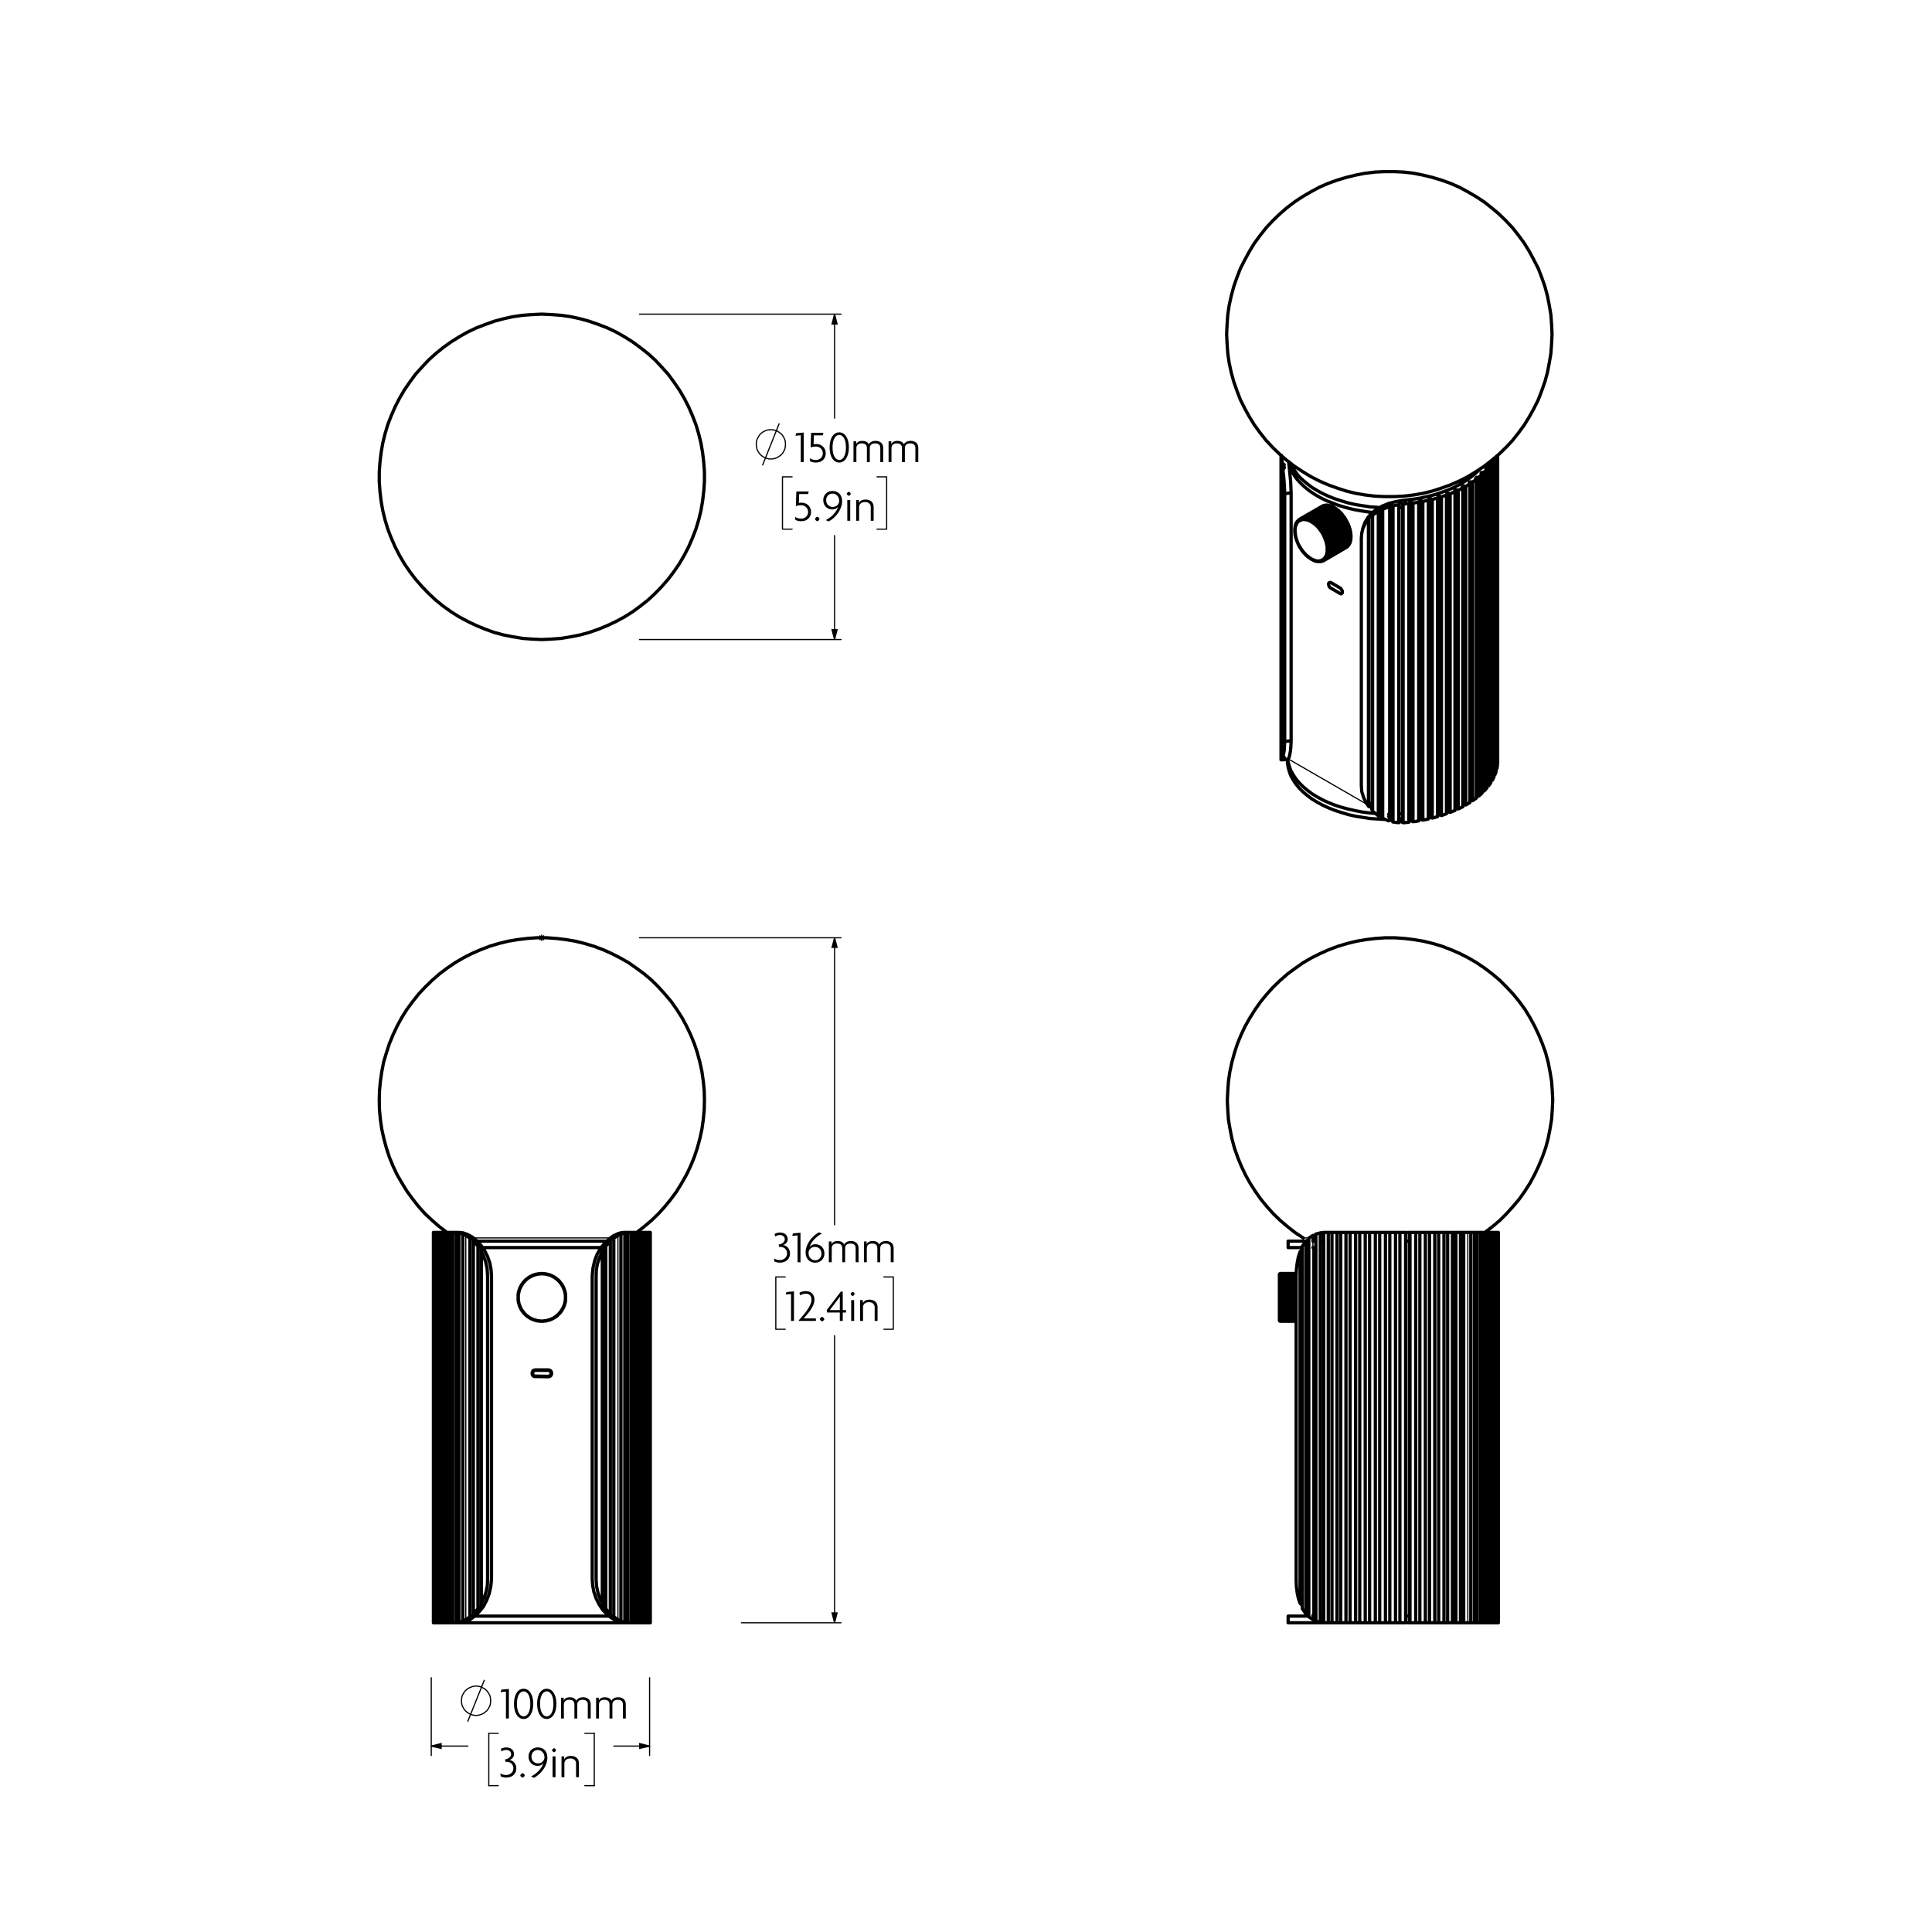 <?xml version="1.0" encoding="UTF-8"?>
<svg id="Layer_1" xmlns="http://www.w3.org/2000/svg" version="1.1" viewBox="0 0 841.89 841.89">
  <!-- Generator: Adobe Illustrator 29.5.1, SVG Export Plug-In . SVG Version: 2.1.0 Build 141)  -->
  <defs>
    <style>
      .st0 {
        stroke-width: 1.42px;
      }

      .st0, .st1 {
        stroke-linecap: round;
        stroke-linejoin: round;
      }

      .st0, .st1, .st2 {
        fill: none;
        stroke: #000;
      }

      .st1, .st2 {
        stroke-width: .51px;
      }

      .st2 {
        stroke-miterlimit: 10;
      }
    </style>
  </defs>
  <path class="st0" d="M246.47,565.75h-.1v.3h.1v.1M246.47,565.54h0v.2M246.47,565.14h0v.1h-.1v.2h.1v.1M246.47,565.04h0v.1M246.47,564.64h0l-.1.1v.2h.1v.1M246.47,564.44v.2M246.47,564.04h-.1v.4h.1M246.37,563.94h0v.1h.1M246.37,563.54h-.1v.3l.1.1M246.37,563.44h0v.1M246.27,563.04h-.1v.3h.1v.1h.1M246.17,562.84h0v.1h.1v.1M246.07,562.44h0v.4h.1M246.07,562.34h0v.1M245.97,561.94h0l-.1.1v.2h.1v.1h.1M245.87,561.84h0v.1h.1M245.77,561.44h0l-.1.1v.1l.1.1.1.1M245.67,561.34h0l.1.1M245.57,560.94h-.1v.3h.1l.1.1M245.47,560.84h0v.1h.1M245.27,560.44h0v.3h.1v.1h.1M245.17,560.34h.1v.1M244.97,559.94v.3h.1v.1h.1M244.97,559.84h0v.1M244.67,559.54h0v.2h.1v.1h.2M244.67,559.44h0v.1M244.37,559.04v.3h.1l.1.1h.1M244.27,558.94l.1.1M244.07,558.64h0v.2l.1.1h.1M243.97,558.54h0v.1h.1M243.67,558.25h0v.2h.1v.1h.2M243.57,558.14h.1v.1M243.27,557.84h0v.1l.1.1v.1h.2M243.17,557.75h.1v.1M242.87,557.54h0l.1.1v.1h.2M242.77,557.44h.1v.1M242.47,557.14h0v.1l.1.1v.1h.2M242.37,557.04h0v.1h.1M242.07,556.84h0v.2h.2v.1h.1v-.1M241.97,556.75h0v.1h.1M241.57,556.54h0v.1h.1v.1h.3M241.47,556.44h0l.1.1M241.17,556.25h0v.2h.1l.1.1.1-.1M240.97,556.25h.2M240.67,556.04h0v.1l.1.1h.2M240.57,555.94h0v.1h.1M240.17,555.75v.1l.1.1h.1v.1l.1-.1h.1M240.07,555.75h.1M239.67,555.54v.1l.1.1h.3M239.47,555.54h.2M239.17,555.44h0v.1h.1l.1.1.1-.1M238.97,555.34h.1v.1h.1M238.57,555.25h0l.1.1v.1h.3v-.1M238.47,555.25h.1M238.07,555.14h0v.1h.1l.1.1h.1l.1-.1M237.97,555.14h.1M237.57,555.04h0v.1h.1v.1h.2v-.1h.1M237.37,555.04h.2M236.97,555.04h.1v.1h.3v-.1M236.87,555.04h.1M236.47,554.94h0v.1h.1l.1.1h.1v-.1h.1M236.27,554.94h.2M235.87,554.94h.1v.1h.3v-.1M235.77,554.94h.1M235.37,555.04h.1v.1h.1l.1-.1h.1v-.1M235.27,555.04h.1M234.87,555.04h0v.1h.3v-.1h.1M234.67,555.04h.2M234.27,555.14h.1v.1h.2v-.1h.1v-.1M234.17,555.14h.1M233.77,555.25h0l.1.1h.1l.1-.1h.1v-.1M233.67,555.25h.1M233.27,555.34h0v.1h.3v-.2h.1M233.07,555.44h.1v-.1h.1M232.67,555.54h.1v.1h.1l.1-.1h.1v-.1M232.57,555.54h.1M232.17,555.75h.4v-.2M232.07,555.75h.1M231.67,555.94h.1v.1h.1v-.1h.2v-.2M231.57,556.04h0l.1-.1M231.17,556.25h.3v-.1h.1v-.1M231.07,556.25h.1M230.77,556.44h0l.1.1.1-.1h.1v-.2M230.67,556.54h0v-.1h.1M230.27,556.75h.3v-.1l.1-.1M230.17,556.84h.1v-.1M229.87,557.04h0v.1h.1v-.1h.1l.1-.1v-.1M229.77,557.14h0l.1-.1M229.37,557.44h.2l.1-.1.1-.1v-.1M229.27,557.54h.1v-.1M228.97,557.75h.3v-.2M228.87,557.84h.1v-.1M228.67,558.14h.2v-.3M228.57,558.25h0v-.1h.1M228.27,558.54h.2v-.1h.1v-.2M228.17,558.64h.1v-.1M227.87,558.94h.2l.1-.1v-.2M227.87,559.04h0v-.1M227.57,559.44h.1l.1-.1.1-.1v-.2M227.47,559.54h.1v-.1M227.27,559.84h.2v-.1h.1v-.1l-.1-.1M227.17,559.94h.1v-.1M226.97,560.34h.2v-.1h.1v-.2l-.1-.1M226.97,560.44h0v-.1M226.77,560.84h.1v-.1h.1v-.3M226.67,560.94h.1v-.1M226.57,561.34h0l.1-.1.1-.1v-.1l-.1-.1M226.47,561.44h0v-.1h.1M226.37,561.84h0l.1-.1.1-.1v-.1h-.1v-.1M226.27,561.94h0l.1-.1M226.17,562.34h.1v-.1h.1v-.2l-.1-.1M226.17,562.44h0v-.1M226.07,562.84h.1v-.4M225.97,563.04v-.2h.1M225.87,563.44h.1v-.1h.1v-.3h-.1M225.87,563.54h0v-.1M225.77,563.94h.1v-.1h.1v-.3h-.1M225.77,564.04h0v-.1M225.77,564.44h.1v-.3l-.1-.1M225.77,564.64h0v-.2M225.77,565.04h0v-.1h.1v-.2l-.1-.1M225.77,565.14h0v-.1M225.77,565.54h0v-.1h.1v-.2h-.1v-.1M225.77,565.75v-.2M225.77,566.14h0v-.1h.1v-.2l-.1-.1M225.77,566.25h0v-.1M225.77,566.64h.1v-.3l-.1-.1M225.77,566.75h0v-.1M225.87,567.14h.1v-.2l-.1-.1-.1-.1M225.87,567.34h0v-.2M225.97,567.75h0l.1-.1v-.2l-.1-.1h-.1M226.07,567.84h-.1v-.1M226.17,568.25h0v-.3l-.1-.1M226.17,568.34h0v-.1M226.27,568.75h.1v-.2l-.1-.1-.1-.1M226.37,568.94v-.1h-.1v-.1M226.47,569.25h0l.1-.1v-.1h-.1v-.1h-.1M226.57,569.44v-.1h-.1v-.1M226.67,569.75h.1v-.2h-.1v-.1h-.1M226.77,569.94v-.1h-.1v-.1M226.97,570.25h0v-.2l-.1-.1h-.1M226.97,570.34h0v-.1M227.17,570.75h.1v-.2l-.1-.1h-.1v-.1h-.1M227.27,570.84h0v-.1h-.1M227.47,571.25v-.1h.1v-.1l-.1-.1-.1-.1h-.1M227.57,571.34h0v-.1h-.1M227.87,571.64h0v-.2h-.1v-.1h-.2M227.87,571.75h0v-.1M228.17,572.04h0v-.2h-.1v-.1h-.2M228.27,572.14h-.1v-.1M228.57,572.44h0v-.1l-.1-.1-.1-.1h-.1M228.67,572.54h-.1v-.1M228.87,572.84h0v-.2l-.1-.1h-.1M228.97,572.94h0v-.1h-.1M229.27,573.25h0v-.2l-.1-.1h-.2M229.37,573.34h0v-.1h-.1M229.77,573.54h0v-.1h-.1v-.1h-.3M229.87,573.64h-.1v-.1M230.17,573.84h0v-.1l-.1-.1h-.2M230.27,573.94h-.1v-.1M230.67,574.14h-.1v-.1l-.1-.1h-.2M230.77,574.25h-.1v-.1M231.07,574.44h0v-.1l-.1-.1h-.2M231.17,574.54h0v-.1h-.1M231.57,574.75h0v-.1l-.1-.1h-.3M231.67,574.75h-.1M232.07,574.94h0v-.1h-.1v-.1h-.3M232.17,574.94h-.1M232.57,575.14h0v-.1h-.1v-.1h-.3M232.67,575.14h-.1M233.07,575.34h0v-.1l-.1-.1h-.3M233.27,575.34h-.2M233.67,575.44h-.1v-.1h-.1v-.1h-.1l-.1.1M233.77,575.44h-.1M234.17,575.54h0l-.1-.1h-.3M234.27,575.64h0v-.1h-.1M234.67,575.64h0v-.1h-.4v.1M234.87,575.64h-.2M235.27,575.75h0l-.1-.1h-.1v-.1h-.1l-.1.1M235.37,575.75h-.1M235.77,575.75h0l-.1-.1h-.3v.1M235.87,575.75h-.1M236.27,575.75h0v-.1h-.3v.1h-.1M236.47,575.75h-.2M236.87,575.75h0v-.1h-.3l-.1.1M236.97,575.75h-.1M237.37,575.64h-.1v-.1h-.1l-.1.1-.1.1M237.57,575.64h-.2M237.97,575.64v-.1h-.4v.1M238.07,575.54h-.1v.1M238.47,575.44h-.3l-.1.1M238.57,575.44h-.1M238.97,575.34h0l-.1-.1h-.1v.1h-.1v.1h-.1M239.17,575.34h-.2M239.47,575.14h-.3v.2M239.67,575.14h-.2M240.07,574.94h-.3v.1h-.1v.1M240.17,574.94h-.1M240.57,574.75h-.3v.1h-.1v.1M240.67,574.75h-.1M240.97,574.54h-.3v.2M241.17,574.44h-.1v.1h-.1M241.47,574.25h-.2l-.1.1v.1M241.57,574.14v.1h-.1M241.97,573.94h-.2l-.1.1-.1.1M242.07,573.84v.1h-.1M242.37,573.64h-.2v.1h-.1v.1M242.47,573.54h0v.1h-.1M242.77,573.34h-.2v.1h-.1v.1M242.87,573.25h0v.1h-.1M243.17,572.94h-.2v.2h-.1v.1M243.27,572.84h0v.1h-.1M243.57,572.54h-.1l-.1.1v.1h-.1v.1M243.67,572.44h0v.1h-.1M243.97,572.14h-.2v.1l-.1.1v.1M244.07,572.04h0v.1h-.1M244.27,571.75h-.1l-.1.1v.2M244.37,571.64h0v.1h-.1M244.67,571.34h-.2l-.1.1v.2M244.67,571.25h0v.1M244.97,570.84h-.1l-.1.1h-.1v.3M244.97,570.75h0v.1M245.17,570.34h0l-.1.1-.1.1v.2M245.27,570.25h0v.1h-.1M245.47,569.94h-.2v.3M245.57,569.75h-.1v.2M245.67,569.44h-.1l-.1.1v.2h.1M245.77,569.25v.1h-.1v.1M245.87,568.94h-.1l-.1.1v.2h.1M245.97,568.75h0v.1h-.1v.1M246.07,568.34h0l-.1.1-.1.1v.2h.1M246.07,568.25h0v.1M246.17,567.84h0l-.1.1v.3M246.27,567.75h0l-.1.1M246.37,567.34h-.1l-.1.1v.2l.1.1M246.37,567.14v.2M246.37,566.75v.1h-.1v.3h.1M246.47,566.64h0v.1h-.1M246.47,566.25h-.1v.4h.1M246.47,566.14h0v.1M206.77,704.24h29.3M199.67,704.24h.3M272.27,704.24h.3M236.07,704.24h29.4M199.97,707.14h36.1M236.07,707.14h36.2M207.77,540.84h28.3M199.67,540.84h.3M272.27,540.84h.3M236.07,540.84h28.4M210.17,543.64h51.8M188.87,707.14v-170.1M283.37,707.14v-170.1M283.27,707.14v-170.1M188.87,707.14v-170.1M189.07,707.14v-170.1M283.17,707.14v-170.1M189.27,707.14v-170.1M282.87,707.14v-170.1M189.77,707.14v-170.1M282.47,707.14v-170.1M282.07,707.14v-170.1M190.07,707.14v-170.1M190.77,707.14v-170.1M281.47,707.14v-170.1M191.37,707.14v-170.1M280.87,707.14v-170.1M280.07,707.14v-170.1M192.17,707.14v-170.1M279.27,707.14v-170.1M192.97,707.14v-170.1M278.17,707.14v-170.1M194.07,707.14v-170.1M277.27,707.14v-170.1M194.87,707.14v-170.1M196.17,707.14v-170.1M275.97,707.14v-170.1M283.37,707.14h0M283.37,707.14h-.1M283.27,707.14h-.1M283.17,707.14h-.3M282.87,707.14h-.4M282.47,707.14h-.4M282.07,707.14h-.6M281.47,707.14h-.6M280.87,707.14h-.8M280.07,707.14h-.8M279.27,707.14h-1.1M278.17,707.14h-.9M277.27,707.14h-1.3M275.97,707.14h-.9M275.07,707.14h-.1M197.17,707.14h.1M196.17,707.14h1M196.17,707.14h-1.3M194.07,707.14h.8M194.07,707.14h-1.1M192.17,707.14h.8M192.17,707.14h-.8M190.77,707.14h.6M190.77,707.14h-.7M189.77,707.14h.3M189.77,707.14h-.5M189.07,707.14h.2M189.07,707.14h-.2M188.87,707.14h0M188.87,707.14h0M188.87,537.04h0M188.87,537.04h0M189.07,537.04h-.2M189.07,537.04h.2M189.77,537.04h-.5M189.77,537.04h.3M190.77,537.04h-.7M190.77,537.04h.6M192.17,537.04h-.8M192.17,537.04h.8M194.07,537.04h-1.1M194.07,537.04h.8M196.17,537.04h-1.3M196.17,537.04h1M197.17,537.04h.1M275.07,537.04h-.1M275.97,537.04h-.9M277.27,537.04h-1.3M278.17,537.04h-.9M279.27,537.04h-1.1M280.07,537.04h-.8M280.87,537.04h-.8M281.47,537.04h-.6M282.07,537.04h-.6M282.47,537.04h-.4M282.87,537.04h-.4M283.17,537.04h-.3M283.27,537.04h-.1M283.37,537.04h-.1M283.37,537.04h0M274.97,707.14v-170.1M274.97,537.04h-1M274.97,707.14h-1M198.27,537.04h-1M197.27,707.14v-170.1M198.27,707.14h-1M273.47,707.04v-170M198.77,707.04v-170M199.97,706.94v-169.7M201.67,706.44v-168.7M272.27,706.94v-169.7M270.57,706.44v-168.7M204.77,704.54v-165M267.47,704.54v-165M206.27,703.34v-162.6M208.27,701.04v-158M265.97,703.34v-162.6M263.97,701.04v-158M258.07,555.94v132.3M214.17,555.94v132.3M273.47,537.04h-.9M273.97,537.04h-.5M272.27,537.04h1.7M258.07,555.94l.3-3.2.7-3.1,1-2.8,1.5-2.7,1.8-2.3,2-1.9,1.9-1.4,2.1-1,1.5-.4,1.4-.1M262.47,544.64v.8M263.97,543.04l-.4.3-.5.3M265.97,540.75l-2,2.3M265.97,540.44v.3M266.47,539.94h0l-.2.1-.1.1-.2.1v.2M267.47,539.54l-.5.2-.5.2M269.27,538.34l-1.8,1.2M269.67,537.94h-.2l-.1.1h-.1l-.1.1M270.57,537.75l-.4.1-.5.1M272.27,537.25l-1.7.5M272.07,537.14l.2.1M199.67,707.04h-.9M198.27,707.14l.5-.1M199.97,707.14h-1.7M214.17,688.24l-.3,3.1-.7,3.1-1.1,2.9-1.4,2.7-1.8,2.2-2,2-1.9,1.4-2.1.9-1.5.4-1.4.2M209.77,698.64v.8M209.17,700.44l-.5.3-.4.3M206.27,703.34l2-2.3M206.27,703.34v.4M206.27,703.74h0l-.1.1-.1.1-.2.2-.2.1M205.67,704.24l-.4.2-.5.1M202.97,705.74l1.8-1.2M203.07,705.94h0v.1h-.1l-.1.1h-.2l-.1.1M202.57,706.24l-.5.1-.4.1M199.97,706.94l1.7-.5M199.97,706.94h.2M262.47,698.64v-153.2M262.47,545.44l-1.2,2.5-.9,2.7-.5,2.6-.1,2.7M259.77,555.94v132.3M272.57,707.04h.9M272.27,706.94h-.2M270.57,706.44l.5.1,1.2.4M269.67,706.24l.5.1.4.1M269.17,705.94h0v.1h.1l.1.1h.2l.1.1M267.47,704.54l1.8,1.2M266.47,704.24l.5.2.5.1M265.97,703.74h0v.1l.2.1.1.2.2.1M265.97,703.34v.4M263.97,701.04l2,2.3M263.07,700.44l.5.3.4.3M262.47,698.64v.8M259.77,688.24l.2,3.1.7,3.1.8,2.2,1,2M272.27,707.14l-1.9-.3-2-.7-1.9-1.1-2-1.6-1.8-1.9-1.6-2.4-1.3-2.6-1-2.9-.5-2.7-.2-2.7M273.97,707.14h-1.7M273.47,707.04l.5.1M209.77,698.64v-153.2M209.77,698.64l1.2-2.4.9-2.8.5-2.5.1-2.7M212.47,555.94v132.3M198.77,537.04h-.5M198.77,537.04h.9M200.17,537.14l-.2.1M201.67,537.75l-.5-.2-1.2-.3M201.67,537.75l.4.1.5.1M202.57,537.94h.2l.1.1h.1l.1.1M204.77,539.54l-1.8-1.2M204.77,539.54l.5.2.4.2M205.67,539.94h.1l.2.1.1.1.2.1v.2M206.27,540.44v.3M208.27,543.04l-2-2.3M208.27,543.04l.4.3.5.3M209.77,544.64v.8M212.47,555.94l-.2-3.2-.7-3.1-.8-2.1-1-2.1M199.97,537.04l1.8.2,2,.7,2,1.1,2,1.6,1.8,2,1.6,2.3,1.3,2.6,1,2.9.5,2.7.2,2.8M198.27,537.04h1.7M233.37,596.94l-.6.1-.5.3-.3.5-.1.6.1.6.3.5.5.3,5.92.1M238.87,596.94h-5.5M238.87,599.94l.6-.1.5-.3.3-.5.1-.6-.1-.6-.3-.5-.5-.3-.6-.1M238.87,597.14h-5.5M238.87,599.75l.5-.1.4-.3.3-.4.1-.5-.1-.5-.3-.4-.4-.3-.5-.1M233.37,597.14l-.5.1-.4.3-.3.4-.1.5.1.5.3.4.4.3,5.82.1M283.37,707.14v-170.1M188.87,537.04v170.1M277.47,537.04l3.2-2.5,3.2-2.7,3.1-3,2.8-3.1,2.6-3.2,2.5-3.4,2.2-3.6,2.1-3.7,1.8-3.8,1.6-3.9,1.3-3.9,1.1-4.1.9-4.1.6-4.2.4-4.2.1-4.2-.1-4.2-.4-4.1-.6-4.2-.9-4.1-1.1-4.1-1.3-3.9-1.6-3.9-1.8-3.8-2-3.7-2.3-3.6-2.4-3.4-2.7-3.2-2.8-3.1-3-3-3.2-2.7-3.4-2.5-3.4-2.4-3.7-2.1-3.7-1.9-3.8-1.7-4-1.5-4-1.2-4.1-1-4.1-.7-4.2-.5-4.2-.3h-4.2l-4.2.3-4.1.5-4.2.7-4.1,1-4,1.2-3.9,1.5-3.9,1.7-3.7,1.9-3.6,2.1-3.5,2.4-3.3,2.5-3.2,2.8-3,2.9-2.9,3.1-2.6,3.3-2.5,3.4-2.2,3.5-2,3.7-1.8,3.8-1.6,3.9-1.3,4-1.2,4-.8,4.2-.6,4.1-.4,4.2-.1,4.2.1,4.2.4,4.2.6,4.1.9,4.1,1.1,4.1,1.3,4,1.6,3.9,1.8,3.8,2.1,3.6,2.2,3.6,2.5,3.4,2.6,3.3,2.8,3.1,3.1,2.9,3.1,2.7,3.3,2.5"/>
  <path class="st1" d="M199.67,704.24h.3M272.27,704.24h.3M272.57,707.04v-170M199.67,707.04v-170M202.97,705.74v-167.4M269.27,705.74v-167.4M209.17,700.44v-156.8M263.07,700.44v-156.8M262.47,699.44v-154.8M209.77,699.44v-154.8M272.57,537.04h-.2l-.1.1h-.2M269.17,538.14l.1.2M263.07,543.64h0l-.2.2-.2.3-.1.2-.1.2v.1M202.97,705.74l.1.2M209.77,699.44v.1l-.1.3-.2.3-.2.2-.1.1M200.17,706.94h0l-.1.1h-.4M262.47,699.44v.1l.1.3.2.3.2.2.1.1M269.27,705.74l-.1.2M272.07,706.94h0l.1.1h.4M209.17,543.64h0l.2.2.2.3.1.2.1.2v.1M203.07,538.14l-.1.2M199.67,537.04h.1l.2.1h.2M206.17,539.44h30.5M236.67,539.44h29.4"/>
  <polyline class="st0" points="236.07 278.69 240.27 278.49 244.47 278.19 248.67 277.49 252.77 276.69 256.77 275.59 260.77 274.19 264.67 272.59 268.47 270.79 272.17 268.79 275.67 266.59 279.07 264.09 282.37 261.49 285.47 258.59 288.37 255.59 291.17 252.39 293.67 249.09 296.07 245.59 298.17 241.99 300.07 238.29 301.77 234.39 303.27 230.49 304.47 226.49 305.47 222.39 306.17 218.29 306.67 214.09 306.97 209.89 306.97 205.69 306.67 201.49 306.17 197.29 305.47 193.19 304.47 189.09 303.27 185.09 301.77 181.19 300.07 177.29 298.17 173.59 296.07 169.99 293.67 166.49 291.17 163.09 288.37 159.99 285.47 156.89 282.37 154.09 279.07 151.49 275.67 148.99 272.17 146.79 268.47 144.69 264.67 142.89 260.77 141.39 256.77 139.99 252.77 138.89 248.67 137.99 244.47 137.39 240.27 137.09 236.07 136.89 231.87 137.09 227.77 137.39 223.57 137.99 219.47 138.89 215.37 139.99 211.47 141.39 207.57 142.89 203.77 144.69 200.07 146.79 196.57 148.99 193.07 151.49 189.87 154.09 186.77 156.89 183.87 159.99 181.07 163.09 178.57 166.49 176.17 169.99 174.07 173.59 172.17 177.29 170.47 181.19 168.97 185.09 167.77 189.09 166.77 193.19 166.07 197.29 165.57 201.49 165.27 205.69 165.27 209.89 165.57 214.09 166.07 218.29 166.77 222.39 167.77 226.49 168.97 230.49 170.47 234.39 172.17 238.29 174.07 241.99 176.17 245.59 178.57 249.09 181.07 252.39 183.87 255.59 186.77 258.59 189.87 261.49 193.07 264.09 196.57 266.59 200.07 268.79 203.77 270.79 207.57 272.59 211.47 274.19 215.37 275.59 219.47 276.69 223.57 277.49 227.77 278.19 231.87 278.49 236.07 278.69"/>
  <path class="st0" d="M564.82,554.94h-6.8M558.02,575.75h6.8M558.02,554.94h6.8M564.82,575.75h-6.8M564.82,555.04h-6.8M558.02,575.75h6.8M558.02,555.04h6.8M564.82,575.75h-6.8M564.82,555.04h-6.8M558.02,575.64h6.8M558.02,555.04h6.8M564.82,575.64h-6.8M564.82,555.14h-6.8M558.02,575.64h6.8M558.02,555.14h6.8M564.82,575.54h-6.8M564.82,555.25h-6.8M558.02,575.44h6.8M558.02,555.25h6.8M564.82,575.44h-6.8M564.82,555.34h-6.8M558.02,575.34h6.8M558.02,555.44h6.8M564.82,575.34h-6.8M564.82,555.54h-6.8M558.02,575.14h6.8M558.02,555.54h6.8M564.82,575.14h-6.8M564.82,555.75h-6.8M558.02,574.94h6.8M558.02,555.75h6.8M564.82,574.94h-6.8M564.82,555.94h-6.8M558.02,574.75h6.8M558.02,556.04h6.8M564.82,574.75h-6.8M564.82,556.25h-6.8M558.02,574.54h6.8M558.02,556.25h6.8M564.82,574.44h-6.8M564.82,556.44h-6.8M558.02,574.25h6.8M558.02,556.54h6.8M564.82,574.14h-6.8M564.82,556.75h-6.8M558.02,573.94h6.8M558.02,556.84h6.8M564.82,573.84h-6.8M564.82,557.04h-6.8M558.02,573.64h6.8M558.02,557.14h6.8M564.82,573.54h-6.8M564.82,557.44h-6.8M558.02,573.34h6.8M558.02,557.54h6.8M564.82,573.25h-6.8M564.82,557.75h-6.8M558.02,572.94h6.8M558.02,557.84h6.8M564.82,572.84h-6.8M564.82,558.14h-6.8M558.02,572.54h6.8M558.02,558.25h6.8M564.82,572.44h-6.8M564.82,558.54h-6.8M558.02,572.14h6.8M558.02,558.64h6.8M564.82,572.04h-6.8M564.82,558.94h-6.8M558.02,571.75h6.8M558.02,559.04h6.8M564.82,571.64h-6.8M564.82,559.44h-6.8M558.02,571.34h6.8M558.02,559.54h6.8M564.82,571.25h-6.8M564.82,559.84h-6.8M558.02,570.84h6.8M558.02,559.94h6.8M564.82,570.75h-6.8M564.82,560.34h-6.8M558.02,570.34h6.8M558.02,560.44h6.8M564.82,570.25h-6.8M564.82,560.84h-6.8M558.02,569.94h6.8M558.02,560.94h6.8M564.82,569.75h-6.8M564.82,561.34h-6.8M558.02,569.44h6.8M558.02,561.44h6.8M564.82,569.25h-6.8M564.82,561.84h-6.8M558.02,568.94h6.8M564.82,568.75h-6.8M558.02,561.94h6.8M564.82,562.34h-6.8M558.02,568.34h6.8M558.02,562.44h6.8M564.82,568.25h-6.8M564.82,562.84h-6.8M558.02,567.84h6.8M558.02,563.04h6.8M564.82,567.75h-6.8M564.82,563.44h-6.8M558.02,567.34h6.8M558.02,563.54h6.8M564.82,563.94h-6.8M558.02,566.75h6.8M564.82,567.14h-6.8M558.02,564.04h6.8M564.82,564.44h-6.8M558.02,566.25h6.8M564.82,566.64h-6.8M558.02,564.64h6.8M564.82,565.04h-6.8M558.02,565.75h6.8M564.82,566.14h-6.8M558.02,565.75h-.3v.3h.1l.1.1h.1M558.02,564.64h-.2l-.1.1v.2h.1l.1.1h.1M558.02,564.04h-.1l-.1.1h-.1v.3h.3M558.02,563.54h-.2l-.1.1v.2l.1.1h.2M558.02,563.04h-.2l-.1.1v.2h.1l.1.1h.1M558.02,562.44h-.1l-.1.1h-.1v.3h.3M558.02,561.94h-.1l-.1.1h-.1v.3h.3M558.02,561.44h-.1l-.1.1h-.1v.2l.1.1h.2M558.02,560.94h-.1l-.1.1h-.1v.2l.1.1h.2M558.02,560.44h-.1l-.1.1h-.1v.2l.1.1h.2M558.02,559.94l-.1.1h-.1l-.1.1v.2h.3M558.02,559.54h-.2l-.1.1v.2h.3M558.02,559.04l-.1.1h-.1l-.1.1v.2h.3M558.02,558.64h-.1l-.1.1h-.1v.2h.3M558.02,558.25h-.1l-.1.1h-.1v.2h.3M558.02,557.84h-.1l-.1.1h-.1v.2h.3M558.02,557.54h-.2l-.1.1v.1h.3M558.02,557.14h-.1l-.1.1h-.1v.2h.3M558.02,556.84h-.1l-.1.1h-.1v.2h.1l.1-.1h.1M558.02,556.54h-.1l-.1.1h-.1v.1h.3M558.02,556.25h-.1l-.1.1h-.1v.2l.1-.1h.2M558.02,556.04h-.2l-.1.1v.1h.3M558.02,555.75l-.1.1h-.2v.2l.1-.1h.2M558.02,555.54l-.1.1h-.2v.1h.3M558.02,555.44h-.2l-.1.1v.1l.1-.1h.2M558.02,555.25h-.1l-.1.1h-.1v.1h.1l.1-.1h.1M558.02,555.14h-.1l-.1.1h-.1v.1l.1-.1h.2M558.02,555.04h-.1l-.1.1h-.1v.1l.1-.1h.2M558.02,555.04h-.2l-.1.1h.1l.1-.1h.1M558.02,554.94h-.1l-.1.1h-.1v.1-.1h.3M557.72,555.04h.1l.1-.1h.1M558.02,575.75h-.2l-.1-.1M558.02,575.75h-.1l-.1-.1h-.1l.1.1h.2M558.02,575.64h-.3v-.1.1h.1l.1.1h.1M558.02,575.64l-.1-.1h-.2l.1.1h.2M558.02,575.44h-.3l.1.1h.2M558.02,575.34h-.2l-.1-.1v.1l.1.1h.2M558.02,575.14h-.3v.1h.2l.1.1M558.02,574.94h-.3v.1h.1l.1.1h.1M558.02,574.75h-.3v.1h.1l.1.1h.1M558.02,574.54h-.3v.1h.1l.1.1h.1M558.02,574.25h-.3v.1l.1.1h.2M558.02,573.94h-.3v.1l.1.1h.2M558.02,573.64h-.3v.1l.1.1h.2M558.02,573.34h-.3v.1l.1.1h.2M558.02,572.94h-.3v.2h.1l.1.1h.1M558.02,572.54h-.3v.2h.1l.1.1h.1M558.02,572.14h-.3v.2l.1.1h.2M558.02,571.75h-.3v.2l.1.1h.2M558.02,571.34h-.3v.2h.1l.1.1h.1M558.02,570.84h-.3v.2l.1.1h.1l.1.1M558.02,570.34h-.2l-.1.1v.2h.1l.1.1h.1M558.02,569.94h-.3v.2l.1.1h.2M558.02,569.44h-.3v.2l.1.1h.2M558.02,568.94h-.3v.2l.1.1h.2M558.02,568.34h-.1l-.1.1h-.1v.2l.1.1h.2M558.02,567.84h-.2l-.1.1v.2l.1.1h.2M558.02,567.34h-.3v.3h.1l.1.1h.1M558.02,566.75l-.1.1h-.2v.3h.3M558.02,566.25h-.2l-.1.1v.2l.1.1h.2M557.52,575.25v-19.8M558.02,565.14h6.8M558.02,565.14h-.1l-.1.1h-.1v.2l.1.1h.2M564.82,565.54h-6.8M642.52,704.24h.3M632.92,704.24h.6M613.02,704.24h.7M576.22,704.24h.6M572.32,704.24h.7M561.32,704.24h9M561.32,707.14h16.1M572.12,543.64h.5M561.32,543.64h6.2M572.62,543.64v160.6M642.52,540.84h.3M632.92,540.84h.6M613.02,540.84h.7M576.22,540.84h.6M572.12,540.84h.9M561.32,540.84h7.8M652.92,707.14v-170.1M652.82,707.14v-170.1M652.62,707.14v-170.1M652.32,707.14v-170.1M651.92,707.14v-170.1M651.32,707.14v-170.1M650.82,707.14v-170.1M650.02,707.14v-170.1M649.32,707.14v-170.1M648.32,707.14v-170.1M647.42,707.14v-170.1M646.22,707.14v-170.1M566.52,698.64v-153.2M564.82,555.94v132.3M645.22,707.14v-170.1M643.72,707.14v-170.1M567.52,701.04v-158M569.12,703.34v-162.6M642.52,707.14v-170.1M640.92,707.14v-170.1M570.32,704.54v-165M637.82,707.14v-170.1M573.42,706.44v-168.7M575.32,706.94v-169.7M636.42,707.14v-170.1M634.42,707.14v-170.1M575.32,706.94h.9M573.42,706.44l.5.1,1.4.4M573.02,705.94h.1l.1.1h.2M570.32,704.54l1.8,1.2M570.02,703.74h.2l.1.1M569.12,703.34l.5.2.4.2M567.52,701.04l1.6,2.3M566.52,698.64l.4.4.5.4M564.82,688.24l.1,3.1.4,3.1.5,2.2.7,2M566.52,545.44l-.8,2.5-.5,2.7-.3,2.6-.1,2.7M567.42,544.64l-.5.4-.4.4M569.12,540.75l-1.6,2.3M570.02,540.44l-.4.1-.5.2M570.32,540.25h0l-.2.1-.1.1M572.12,538.34l-1.8,1.2M573.42,538.04h-.1l-.1.1h-.2M575.32,537.25l-1.9.5M576.22,537.14l-.9.1M577.42,537.04h-.6M576.82,707.04v-170M576.82,707.04l.6.1M578.82,707.14v-170.1M632.92,707.14v-170.1M630.82,707.14v-170.1M580.42,707.14v-170.1M582.62,707.14v-170.1M629.22,707.14v-170.1M626.92,707.14v-170.1M586.52,707.14v-170.1M584.22,707.14v-170.1M625.22,707.14v-170.1M622.92,707.14v-170.1M567.52,693.74v-.1l-.1-1M573.02,704.84l-.9-.9M576.82,706.64l-.6-.2M576.22,537.54h0l.6-.1M572.12,540.14l.1-.2.8-.6M567.42,551.54l.1-1.1M588.32,707.14v-170.1M590.72,707.14v-170.1M621.12,707.14v-170.1M618.72,707.14v-170.1M592.52,707.14v-170.1M594.92,707.14v-170.1M616.92,707.14v-170.1M614.42,707.14v-170.1M599.32,707.14v-170.1M596.82,707.14v-170.1M612.52,707.14v-170.1M610.02,707.14v-170.1M601.22,707.14v-170.1M603.72,707.14v-170.1M608.12,707.14v-170.1M605.62,707.14v-170.1M652.92,707.14h-.1M652.82,707.14h-.2M652.62,707.14h-.3M652.32,707.14h-.4M651.92,707.14h-.6M651.32,707.14h-.5M650.82,707.14h-.8M650.02,707.14h-.7M649.32,707.14h-1M648.32,707.14h-.9M647.42,707.14h-1.2M646.22,707.14h-1M645.22,707.14h0M645.22,707.14h-1.5M643.72,707.14h-.9M642.52,707.14h-1.6M640.92,707.14h-.9M640.02,707.14h-.4M639.62,707.14h-1.8M637.82,707.14h-.9M636.92,707.14h-.5M636.42,707.14h-2M634.42,707.14h-.9M632.92,707.14h0M632.92,707.14h-2.1M630.82,707.14h-.9M629.92,707.14h-.6M629.32,707.14h-.1M629.22,707.14h-2.3M626.92,707.14h-.8M626.12,707.14h-.7M625.42,707.14h-.2M625.22,707.14h-2.3M622.92,707.14h-.8M622.12,707.14h-.7M621.42,707.14h-.3M621.12,707.14h-2.4M618.72,707.14h-.8M617.92,707.14h-.7M617.22,707.14h-.3M616.92,707.14h-2.5M614.42,707.14h-.7M613.02,707.14h-.5M612.52,707.14h-2.5M610.02,707.14h-.6M609.42,707.14h-.8M608.62,707.14h-.5M608.12,707.14h-2.5M605.62,707.14h-.6M605.02,707.14h-.7M604.32,707.14h-.6M603.72,707.14h-2.5M601.22,707.14h-.5M600.72,707.14h-.8M599.92,707.14h-.6M599.32,707.14h-2.5M596.82,707.14h-.4M596.42,707.14h-.8M595.62,707.14h-.7M594.92,707.14h-2.4M592.52,707.14h-.4M592.12,707.14h-.7M591.42,707.14h-.7M590.72,707.14h-2.4M588.32,707.14h-.3M588.02,707.14h-.6M587.42,707.14h-.9M586.52,707.14h-2.3M584.22,707.14h-.1M584.12,707.14h-.7M583.42,707.14h-.8M582.62,707.14h-2.2M580.42,707.14h-.1M580.32,707.14h-.6M579.72,707.14h-.9M578.82,707.14h-1.4M578.82,537.04h-1.4M579.72,537.04h-.9M580.32,537.04h-.6M580.42,537.04h-.1M582.62,537.04h-2.2M583.42,537.04h-.8M584.12,537.04h-.7M584.22,537.04h-.1M586.52,537.04h-2.3M587.42,537.04h-.9M588.02,537.04h-.6M588.32,537.04h-.3M590.72,537.04h-2.4M591.42,537.04h-.7M592.12,537.04h-.7M592.52,537.04h-.4M594.92,537.04h-2.4M595.62,537.04h-.7M596.42,537.04h-.8M596.82,537.04h-.4M599.32,537.04h-2.5M599.92,537.04h-.6M600.72,537.04h-.8M601.22,537.04h-.5M603.72,537.04h-2.5M604.32,537.04h-.6M605.02,537.04h-.7M605.62,537.04h-.6M608.12,537.04h-2.5M608.62,537.04h-.5M609.42,537.04h-.8M610.02,537.04h-.6M612.52,537.04h-2.5M613.02,537.04h-.5M614.42,537.04h-.7M616.92,537.04h-2.5M617.22,537.04h-.3M617.92,537.04h-.7M618.72,537.04h-.8M621.12,537.04h-2.4M621.42,537.04h-.3M622.12,537.04h-.7M622.92,537.04h-.8M625.22,537.04h-2.3M625.42,537.04h-.2M626.12,537.04h-.7M626.92,537.04h-.8M629.22,537.04h-2.3M629.32,537.04h-.1M629.92,537.04h-.6M630.82,537.04h-.9M632.92,537.04h-2.1M632.92,537.04h0M634.42,537.04h-.9M636.42,537.04h-2M636.92,537.04h-.5M637.82,537.04h-.9M639.62,537.04h-1.8M640.02,537.04h-.4M640.92,537.04h-.9M642.52,537.04h-1.6M643.72,537.04h-.9M645.22,537.04h-1.5M645.22,537.04h0M646.22,537.04h-1M647.42,537.04h-1.2M648.32,537.04h-.9M649.32,537.04h-1M650.02,537.04h-.7M650.82,537.04h-.8M651.32,537.04h-.5M651.92,537.04h-.6M652.32,537.04h-.4M652.62,537.04h-.3M652.82,537.04h-.2M652.92,537.04h-.1M557.72,555.04l-.1.1v.1h-.1v.2M557.52,575.25v.2l.1.1v.1h.1M561.32,704.24v2.9M561.32,540.84v2.8M676.62,479.45l-.2-4.2-.3-4.1-.7-4.2-.8-4.1-1.1-4.1-1.4-3.9-1.6-3.9-1.8-3.8-2-3.7-2.2-3.6-2.5-3.4-2.6-3.2-2.9-3.1-3-3-3.2-2.7-3.3-2.5-3.5-2.4-3.6-2.1-3.7-1.9-3.9-1.7-3.9-1.5-4-1.2-4.1-1-4.2-.7-4.1-.5-4.2-.3h-4.2l-4.2.3-4.2.5-4.1.7-4.1,1-4,1.2-4,1.5-3.8,1.7-3.8,1.9-3.6,2.1-3.4,2.4-3.4,2.5-3.2,2.8-3,2.9-2.8,3.1-2.7,3.3-2.4,3.4-2.2,3.5-2.1,3.7-1.8,3.8-1.6,3.9-1.3,4-1.1,4-.9,4.2-.6,4.1-.3,4.2-.2,4.2.2,4.2.3,4.2.7,4.1.8,4.1,1.1,4.1,1.4,4,1.6,3.9,1.8,3.8,2,3.6,2.3,3.6,2.4,3.4,2.7,3.3,2.8,3.1,3,2.9,3.2,2.7,3.3,2.6,3.5,2.3M647.02,537.04l3.3-2.5,3.2-2.7,3-3,2.8-3.1,2.7-3.2,2.4-3.4,2.3-3.6,2-3.7,1.8-3.8,1.6-3.9,1.4-3.9,1.1-4.1.8-4.1.7-4.2.3-4.2.2-4.2"/>
  <path class="st1" d="M642.52,704.24h.3M632.92,704.24h.6M613.02,704.24h.7M576.22,704.24h.6M572.62,704.24h.4M567.42,699.44v-154.8M642.82,707.14v-170.1M572.12,705.74v-167.4M573.02,705.94v-167.8M639.62,707.14v-170.1M576.22,706.94v-169.8M633.52,707.14v-170.1M567.42,699.44l.1.1v.1M572.12,705.74l.9.2M576.22,706.94h.3l.2.1h.1M576.82,537.04l-.1.1h-.5M573.02,538.14l-.9.2M567.52,544.44v.1l-.1.1M632.92,707.14v-170.1M613.72,707.14v-170.1M613.02,707.14v-170.1M642.82,707.14h-.3M633.52,707.14h-.6M613.72,707.14h-.7M613.72,537.04h-.7M633.52,537.04h-.6M642.82,537.04h-.3M567.92,539.44h2.5"/>
  <path class="st0" d="M572.12,227.79l-.2-.1-1.1-.7-1.2-.4-1-.2h-1l-.9.3-.8.4-.7.7-.4.9-.4,1.1-.1,1.2.1,1.4.2,1.4.4,1.4.5,1.5.8,1.4.8,1.3,1,1.3,1,1.1,1.1.9,1.1.8M571.32,243.49l1.1.5,1.1.4,1.1.1.9-.2.9-.4.7-.6.6-.8.4-1,.2-1.1v-2.3M649.42,201.89v-.6M647.72,204.39v-.7M565.62,226.89h.1M575.92,244.59h0M565.92,226.69v-.1M576.22,244.49h0M566.12,226.39h.1M576.62,244.29l-.1.1M566.42,226.29l.2-.1M576.32,220.59l-9.7,5.6M577.02,244.19l9.6-5.6M586.42,238.69l-9.6,5.6M566.62,226.09l9.7-5.6M576.52,220.39l-9.7,5.6M577.22,243.99l9.7-5.6M586.72,238.49l-9.7,5.6M566.92,225.99l9.7-5.6M576.82,220.29l-9.7,5.6M577.52,243.79l9.6-5.6M587.02,238.29l-9.7,5.6M567.22,225.89l9.7-5.6M577.12,220.19l-9.6,5.6M577.72,243.49l9.7-5.5M587.22,238.09l-9.7,5.6M567.52,225.79l9.7-5.6M577.52,220.19l-9.7,5.6M577.92,243.29l9.7-5.6M587.42,237.89l-9.7,5.6M567.92,225.79l9.6-5.6M577.82,220.09l-9.7,5.6M578.12,242.99l9.7-5.6M587.62,237.59l-9.7,5.6M568.22,225.69l9.7-5.6M578.12,220.09l-9.7,5.6M578.32,242.69l9.7-5.6M587.82,237.39l-9.7,5.6M568.52,225.69l9.7-5.6M578.52,220.09l-9.7,5.6M578.42,242.39l9.7-5.6M588.02,237.09l-9.7,5.6M568.92,225.79l9.7-5.6M578.82,220.19l-9.6,5.6M578.62,242.09l9.7-5.6M588.22,236.69l-9.7,5.6M569.22,225.79l9.7-5.6M579.22,220.29l-9.7,5.6M578.72,241.69l9.7-5.6M588.32,236.39l-9.7,5.6M569.62,225.89l9.7-5.6M579.62,220.39l-9.7,5.6M578.82,241.39l9.7-5.6M588.42,236.09l-9.7,5.5M570.02,225.99l9.7-5.6M580.02,220.49l-9.7,5.6M578.92,240.99l9.7-5.6M588.52,235.69l-9.7,5.6M570.42,226.09l9.7-5.6M580.32,220.59l-9.7,5.6M578.92,240.59l9.7-5.6M588.62,235.29l-9.7,5.6M570.72,226.29l9.7-5.6M580.72,220.79l-9.7,5.6M579.02,240.19l9.7-5.6M588.62,234.89l-9.7,5.6M571.12,226.39l9.7-5.6M581.12,220.99l-9.7,5.6M579.02,239.69l9.7-5.6M588.72,234.49l-9.7,5.6M571.52,226.59l9.7-5.6M581.52,221.19l-9.7,5.6M579.02,239.29l9.7-5.6M588.72,233.99l-9.7,5.6M571.92,226.89l9.7-5.6M581.92,221.49l-9.7,5.6M579.02,238.79l9.7-5.6M588.72,233.59l-9.7,5.6M572.32,227.09l9.7-5.6M582.32,221.69l-9.7,5.6M578.92,238.39l9.7-5.6M588.72,233.09l-9.7,5.6M572.72,227.39l9.7-5.6M582.62,221.99l-9.7,5.6M578.92,237.89l9.7-5.6M588.62,232.69l-9.7,5.5M573.02,227.69l9.7-5.6M583.02,222.29l-9.7,5.6M578.82,237.39l9.7-5.6M588.62,232.19l-9.7,5.6M573.42,227.99l9.7-5.6M583.42,222.59l-9.7,5.6M578.72,236.89l9.7-5.6M588.52,231.69l-9.7,5.6M573.82,228.29l9.7-5.6M583.82,222.99l-9.7,5.6M578.62,236.39l9.7-5.6M588.42,231.19l-9.7,5.6M574.22,228.69l9.6-5.6M584.12,223.39l-9.7,5.5M578.52,235.89l9.7-5.5M588.32,230.69l-9.7,5.6M574.52,228.99l9.7-5.6M584.52,223.69l-9.7,5.6M578.32,235.39l9.7-5.5M588.12,230.19l-9.7,5.6M574.92,229.39l9.7-5.6M584.82,224.09l-9.7,5.6M578.12,234.99l9.7-5.6M588.02,229.69l-9.7,5.6M575.22,229.79l9.7-5.6M585.12,224.49l-9.6,5.6M577.92,234.49l9.7-5.6M587.82,229.19l-9.7,5.6M575.52,230.19l9.7-5.5M585.52,224.99l-9.7,5.6M577.72,233.99l9.7-5.6M587.62,228.69l-9.7,5.6M575.92,230.69l9.6-5.6M585.82,225.39l-9.7,5.6M577.52,233.49l9.7-5.6M587.42,228.19l-9.7,5.6M576.22,231.09l9.7-5.6M586.12,225.89l-9.7,5.6M577.32,232.99l9.7-5.6M587.12,227.79l-9.6,5.5M576.52,231.59l9.7-5.6M586.42,226.29l-9.7,5.6M577.02,232.49l9.7-5.6M586.92,227.29l-9.7,5.6M576.82,231.99l9.6-5.6M586.62,226.79l-9.6,5.6M579.02,239.69l-.1.1h-.1v.1h-.1v.2h.3M579.02,239.59h0v.1M579.02,239.29h-.1l-.1.1-.1.1v.1h.1v.1h.1l.1-.1M579.02,239.19h0v.1M579.02,238.79l-.1.1h-.1l-.1.1v.2h.3M579.02,238.69h0v.1M578.92,238.39h0l-.1.1h-.1v.2l.1.1h.1l.1-.1M578.92,238.19v.2M578.92,237.89h-.1l-.1.1-.1.1v.1l.1.1h.1l.1-.1M578.92,237.79h0v.1M578.82,237.39l-.1.1h-.1v.1l-.1.1h.1v.1h.3M578.82,237.29h0v.1M578.72,236.89l-.1.1h-.1v.3h.3M578.72,236.79h0v.1M578.62,236.39l-.1.1-.1.1v.1h-.1l.1.1.1.1.1-.1h.1M578.62,236.29h0v.1M578.52,235.89l-.1.1-.1.1h-.1v.2h.1l.1.1h.1l.1-.1M578.42,235.79h0v.1h.1M578.32,235.39l-.1.1-.1.1v.2l.1.1h.1l.1-.1M578.32,235.29h0v.1M578.12,234.99h-.1v.1h-.1v.2h.1v.1h.2l.1-.1M578.12,234.79h0v.2M577.92,234.49h0l-.1.1h-.1v.2h.1v.1h.2l.1-.1M577.92,234.29h0v.2M577.72,233.99h0l-.1.1h-.1v.2l.1.1h.2l.1-.1M577.72,233.79v.2M577.52,233.49h-.1v.1l-.1.1v.1l.1.1h.2l.1-.1M577.52,233.29v.2M577.32,232.99h-.1l-.1.1v.3h.3l.1-.1M577.22,232.89h.1v.1M577.02,232.49l-.1.1-.1.1v.1l.1.1h.3M577.02,232.39h0v.1M576.82,231.99l-.1.1-.1.1v.2h.1l.1.1.1-.1h.1M576.72,231.89h0v.1h.1M576.52,231.59h-.1l-.1.1v.2l.1.1h.2l.1-.1M576.42,231.49h0l.1.1M576.22,231.09l-.1.1-.1.1v.2h.4M576.12,230.99h0v.1h.1M575.92,230.69h-.1l-.1.1v.2l.1.1h.2l.1-.1M575.82,230.59h0v.1h.1M575.52,230.19v.1l-.1.1v.2h.4M575.52,230.09v.1M575.22,229.79l-.1.1v.1h-.1v.1l.1.1h.3l.1-.1M575.12,229.69h0v.1h.1M574.92,229.39l-.1.1-.1.1v.1l.1.1h.2l.1-.1M574.82,229.29h0v.1h.1M574.52,228.99l-.1.1v.3h.3l.1-.1M574.42,228.89v.1h.1M574.22,228.69h-.1l-.1.1v.2h.1l.1.1v-.1h.1l.1-.1M574.12,228.59h0v.1h.1M573.82,228.29l-.1.1v.1h-.1v.1h.1v.1h.2l.1-.1h.1M573.72,228.19h0v.1h.1M573.42,227.99l-.1.1v.2l.1.1.1-.1h.1l.1-.1M573.32,227.89h.1v.1M573.02,227.69h0l-.1.1v.2h.3l.1-.1M572.92,227.59h.1v.1M572.72,227.39h-.1l-.1.1v.1l.1.1h.3v-.1M572.62,227.29h0v.1h.1M572.32,227.09l-.1.1v.1h-.1l.1.1.1.1v-.1h.2l.1-.1M572.22,227.09h.1M571.92,226.89h-.1v.3h.2l.1-.1h.1M571.82,226.79h.1v.1M571.52,226.59l-.1.1v.2l.1.1h.1v-.1h.1l.1-.1M571.42,226.59h.1M571.12,226.39v.1l-.1.1v.1h.2l.1-.1h.1M571.02,226.39h.1M570.72,226.29h0l-.1.1v.1h.1v.1l.1-.1h.1l.1-.1M570.62,226.19h.1v.1M570.42,226.09l-.1.1h-.1v.1l.1.1h.1l.1-.1h.1v-.1M570.32,226.09h.1M570.02,225.99h-.1v.3h.1v-.1h.1l.1-.1h.1M569.92,225.99h.1M569.62,225.89h-.1v.2l.1.1v-.1h.1l.1-.1h.1M569.52,225.89h.1M569.22,225.79v.1h-.1v.1l.1.1h.1v-.1h.1v-.1h.1M569.22,225.79h0M568.92,225.79h-.1v.2h.1l.1-.1h.1l.1-.1M568.82,225.69h.1v.1M568.52,225.69v.1l-.1.1.1.1.1-.1.1-.1.1-.1M568.42,225.69h.1M568.22,225.69l-.1.1v.2h.1v-.1h.1l.1-.1v-.1M568.12,225.69h.1M567.92,225.79h-.1v.1h-.1l.1.1h.1v-.1l.1-.1.1-.1M567.82,225.79h.1M567.52,225.79v.1h-.1v.1h.2v-.1l.1-.1h.1M567.52,225.79h0M567.22,225.89h-.1v.2h.1l.1-.1.1-.1.1-.1M567.12,225.89h.1M566.92,225.99h-.1v.2h.1v-.1l.1-.1h.1v-.1M566.82,225.99h.1M566.62,226.09v.1h-.1v.1h.1l.1-.1.1-.1v-.1M566.62,226.19v-.1M566.42,226.29h-.1v.1h.1v-.1l.1-.1h.1M566.32,226.29h.1M566.12,226.39l-.1.1v.1h.1v-.1l.1-.1.1-.1M566.02,226.49h.1v-.1M565.92,226.69h-.1v.1h-.1.1v-.1h.1v-.1h.1v-.1M565.82,226.69h.1M565.62,226.89h0l-.1.1h.1v-.1h.1v-.1l.1-.1M565.62,226.89h0M565.42,227.09l-.1.1v.1l.1-.1v-.1l.1-.1.1-.1M565.42,227.19h0v-.1M565.22,227.39v.1h-.1.1v-.2h.1l.1-.1M565.02,227.69h0l-.1.1h.1v-.2l.1-.1M564.82,228.09h0v-.1l.1-.1v-.1M564.72,228.39h-.1.1v-.2h.1v-.1M564.52,228.79h0v-.1l.1-.1v-.1M564.42,229.19h0v-.2M564.32,229.49h0v-.1M564.32,229.89h0M564.22,230.29h0M572.62,244.29h-.1M573.12,244.49h0l-.1-.1h-.1M573.42,244.59v-.1h-.1M574.02,244.69h-.1l-.1-.1h-.2.1M574.42,244.69h-.4M574.72,244.69h-.3M575.12,244.69h-.4M575.52,244.69h-.5M575.52,244.69h0M575.42,244.69h.1M575.82,244.59l-.1.1h-.3M575.92,244.59h-.1M576.12,244.49l-.1.1h-.3.2M576.22,244.49h-.1M576.42,244.39l-.1.1h-.3.2M576.52,244.39h-.1M576.72,244.29h-.1l-.1.1h-.2.2M576.82,244.29h-.1M577.02,244.19h-.4v.1h.2M577.02,244.09h0v.1M577.22,243.99h-.3l-.1.1h.2M577.32,243.89h-.1v.1M577.52,243.79h-.3l-.1.1v.1h.1l.1-.1M577.52,243.69h0v.1M577.72,243.49l-.1.1h-.2l-.1.1h.2M577.72,243.49h0M577.92,243.29h-.1l-.1.1h-.2v.1h.2M577.92,243.19h0v.1M578.12,242.99l-.1.1h-.2l-.1.1.1.1h.1v-.1M578.12,242.99h0M578.32,242.69l-.1.1h-.2l-.1.1v.1h.2M578.32,242.69h0M578.42,242.39l-.1.1h-.2v.2h.2M578.52,242.29h0v.1h-.1M578.62,242.09h-.1l-.1.1h-.2v.1l.1.1h.1l.1-.1M578.62,241.99h0v.1M578.72,241.69l-.1.1h-.2v.1h-.1l.1.1h.2M578.72,241.59v.1M578.82,241.39h-.2l-.1.1v.2h.1l.1-.1M578.82,241.29h0v.1M578.92,240.99h-.1l-.1.1h-.1l-.1.1h.1v.1h.2M578.92,240.89h0v.1M578.92,240.59h-.1v.1h-.2v.2h.3M578.92,240.49h0v.1M579.02,240.19h-.1l-.1.1h-.1v.2h.2M579.02,240.09h0v.1M578.32,238.09l-.1-.3-.3-1.5-.5-1.4-.6-1.5-.8-1.4-.9-1.3-1-1.2-1.1-1-.9-.7M561.12,330.89l.2,1.1.5,1.9.7,1.9,1,1.8,1.2,1.8,1.4,1.7,1.7,1.7,1.9,1.6,2,1.5,2.3,1.4M643.32,342.49l.1-.1M610.02,354.59h.7M605.12,354.79h.5M574.02,347.29l2.4,1.3,2.6,1.2,2.8,1.1,2.8.9,3,.8,3.1.7,3.2.6,3.2.4,2.2.2M561.02,331.49v.9l.3,1.9.5,1.9.7,1.9,1,1.8,1.2,1.8,1.4,1.7,1.7,1.7,1.9,1.6,2,1.5,2.3,1.4M643.32,344.79l.1-.1M574.02,349.59l2.4,1.3,2.6,1.2,2.8,1.1,2.8.9,3,.9,3.1.7,3.2.5,3.2.5,3.3.2,3.2.2M561.62,202.19l.4,1.1.8,1.9,1.1,1.9,1.3,1.8,1.6,1.7,1.8,1.7,2,1.6,2.2,1.5,2.4,1.4,2.6,1.3,2.8,1.1,2.9,1.1,3,.9,3.2.8,3.2.6,3.3.5,2,.2M562.32,201.89l.2.4,1,1.8,1.2,1.8,1.4,1.8,1.7,1.6,1.9,1.6,2,1.5,2.3,1.4M643.32,209.09l.1-.2M610.02,221.19l.4-.1h.3M605.12,221.29h.5M574.02,213.79l2.4,1.3,2.6,1.2,2.8,1.1,2.8.9,3,.9,3.1.7,3.2.5,3.2.5,3.3.2.9.1M559.82,323.09l2.8-.3M558.42,331.09h-.2M652.62,331.49v1M558.22,330.59v.5M558.22,331.09v-132.6M558.42,331.09h.4M652.62,332.49v-134M652.62,332.49h-.1M559.62,330.49l-.5.1-.4.1M559.02,329.89l.4.1.3.1M558.42,331.09v-132.5M558.42,331.09l.3-.4M558.72,330.69v-129M652.52,333.59v-135M652.52,333.59v.2l-.1.2v.3l-.1.2v.4l-.1.1M652.22,334.99v-136.2M652.22,334.99l-.3.1M559.02,329.89v-125.2M559.02,329.89l.3-1.3.3-1.6.1-1.8.1-2.1M559.82,215.09v108M651.92,336.09v-137.1M651.92,336.09v.2l-.1.2v.2l-.1.1-.1.2v.2l-.1.2-.1.2M651.42,337.59v-138.1M651.42,337.59l-.4.1M651.02,338.59v-138.7M651.02,338.59l-.1.2-.1.2-.1.2-.1.1-.1.2-.1.2v.2l-.1.1M650.32,339.99v-138.9M650.32,339.99l-.7.1M558.72,201.69l-.3-3.3M558.72,201.69l.4.4.5.4M559.72,203.69l-.3.5-.4.5M559.82,215.09l-.1-2.7-.2-3-.2-2.3-.3-2.4M562.62,214.79l-2.8.3M649.62,341.09v-138.9M649.62,341.09l-.1.1-.1.2-.1.2-.1.1-.2.2-.1.2-.1.1-.1.2M648.72,342.39v-138.9M648.72,342.39l-.8.1M647.92,343.39v-138.9M647.92,343.39l-.2.2-.1.1-.2.2-.1.2-.1.1-.2.2-.1.1-.2.2M646.72,344.69v-138.9M646.72,344.69l-.9.1M645.82,344.79v-138.9M645.82,344.79h0M645.82,345.59v-138.8M645.82,345.59l-.2.2-.2.2-.2.1-.1.2-.2.1-.2.2-.1.1-.2.2M644.42,346.89v-138.9M644.42,346.89h-1M643.32,347.79v-138.9M643.32,347.79l-.2.1-.2.2-.2.1-.2.1-.2.2-.2.1-.2.2-.2.1M641.72,348.89v-138.9M641.72,348.89h-.9M640.82,348.89v-138.9M640.82,348.89h-.3M640.52,349.69v-138.8M640.52,349.69l-.2.2-.3.1-.2.1-.2.2-.2.1-.2.1-.3.2-.2.1M637.82,350.69h-.3l-.1.1M638.72,350.79v-138.9M637.82,350.69v-138.9M638.72,350.79l-.9-.1M637.42,351.59v-138.9M637.42,351.59l-.3.1-.2.1-.3.1-.2.1-.2.2-.3.1-.2.1-.3.1M634.52,352.39h-.4l-.1.1v.1M635.42,352.49v-138.9M634.52,352.39v-138.9M635.42,352.49l-.9-.1M631.02,353.89l-.1-.1h-.1l-.1.1h-.2l-.1.1v.1M631.02,353.89v-138.9M631.92,353.99l-.9-.1M634.02,353.19v-138.9M631.92,353.99v-138.8M634.02,353.19l-.3.1-.3.1-.2.1-.3.1-.2.1-.3.1-.2.1-.3.1M630.42,354.09v-138.9M630.42,354.09l-.1.5M596.32,351.29l.3.2.4.1M627.32,355.09h-.4l-.1.1h-.1l-.1.1M627.32,355.09v-138.8M628.12,355.39l-.8-.3M630.32,354.59v-138.8M628.12,355.39v-138.9M630.32,354.59l-.3.1-.2.1-.3.1-.3.1-.3.1-.2.1-.3.1-.3.1M626.62,355.29v-138.8M626.62,355.29l-.2.6M597.72,352.49l.2.5.2.5M596.32,351.29v-125.1M593.22,234.39v108M593.22,342.39l.2,2.6.8,2.6.9,1.9,1.2,1.8M623.32,356.19h-.5l-.1.1-.1.1M623.32,356.19v-138.9M624.12,356.49l-.8-.3M626.42,355.89v-138.9M624.12,356.49v-138.9M626.42,355.89l-.2.1h-.3l-.3.1-.3.1-.3.1-.3.1h-.3l-.3.1M622.62,356.39v-138.9M622.62,356.39l-.2.5M600.62,355.49h.4l.3-.1M601.32,355.39h.1l.1.1.2.1.2.1.1.2M601.32,355.39v-133.3M619.22,357.09h-.1l-.1-.1h-.2l-.1.1h-.1v.1h-.1M619.22,357.09v-138.9M620.02,357.39l-.8-.3M602.02,355.89l.3.3.2.4M602.02,355.89v-134.2M600.62,355.49v-132.7M598.12,353.49v-129M598.12,353.49l2.5,2M618.52,357.19v-138.9M618.52,357.19l-.3.5M622.42,356.89v-138.9M620.02,357.39v-138.9M622.42,356.89l-.3.1h-.3l-.3.1-.3.1h-.3l-.3.1h-.3l-.3.1M615.02,357.69h-.6l-.1.1M615.02,357.69v-138.9M615.72,358.09l-.7-.4M605.62,357.39l.1-.1h.3l.1.1.2.1.1.1M614.32,357.79v-138.9M614.32,357.79l-.4.5M606.42,357.59l.3.3.3.3M606.42,357.59v-137.5M610.72,358.09l.3.2.4.2M609.52,358.49l.5-.4M618.22,357.69v-138.9M615.72,358.09v-138.9M618.22,357.69l-.3.1h-.3l-.3.1h-.3l-.3.1h-.7l-.3.1M602.52,356.59v-134.7M602.52,356.59l2.6,1.1M613.92,358.29v-138.9M611.42,358.49v-138.8M611.42,358.49h.8M613.92,358.29h-.5l-.2.1h-.8l-.2.1M609.52,358.49v-138.6M607.02,358.19v-137.8M607.02,358.19l.6.1,1.9.2M613.92,219.39h-.2l-.3.1h-.8l-.2.1h-.2M614.32,218.89l-.4.5M615.02,218.79h-.6l-.1.1M615.72,219.19l-.7-.4M618.22,218.79l-.3.1h-.3l-.3.1h-.3l-.3.1h-.4l-.3.1h-.3M618.52,218.29l-.3.5M619.22,218.19h-.6v.1h-.1M620.02,218.49l-.8-.3M622.42,217.99l-.3.1-.3.1h-.3l-.3.1h-.3l-.3.1-.3.1h-.3M622.62,217.49l-.2.5M623.32,217.29h-.4l-.1.1h-.1v.1h-.1M624.12,217.59l-.8-.3M626.42,216.99l-.2.1-.3.1h-.3l-.3.1-.3.1-.3.1h-.3l-.3.1M626.62,216.49l-.2.5M627.32,216.29l-.1-.1h-.1l-.2.1h-.1l-.1.1h-.1v.1M628.12,216.49l-.8-.2M630.32,215.79l-.3.1-.2.1h-.3l-.3.1-.3.1-.2.1-.3.1-.3.1M630.42,215.19l-.1.6M631.02,214.99h-.4l-.1.1h-.1v.1M631.92,215.19l-.9-.2M634.02,214.29l-.3.1-.3.1-.2.1-.3.1-.2.2-.3.1-.2.1-.3.1M633.92,213.79l.1.5M634.52,213.49h-.3l-.1.1h-.1l-.1.1v.1M635.42,213.59l-.9-.1M637.42,212.69l-.3.1-.2.1-.3.1-.2.2-.2.1-.3.1-.2.1-.3.1M637.22,212.09l.2.6M637.82,211.79h-.2l-.1.1h-.1l-.1.1-.1.1M638.72,211.89l-.9-.1M640.52,210.89l-.2.1-.3.1-.2.2-.2.1-.2.1-.2.2-.3.1-.2.1M640.32,210.29l.2.6M640.82,209.99h-.2l-.1.1h-.2v.2M641.72,209.99h-.9M643.32,208.89l-.2.1-.2.2-.2.1-.2.2-.2.1-.2.2-.2.1-.2.1M643.02,208.39l.3.5M644.42,207.99h-1M645.82,206.79l-.2.1-.2.2-.2.1-.1.2-.2.1-.2.2-.1.1-.2.2M645.42,206.29l.4.5M645.82,205.89h-.2l-.1.1h-.1v.3M646.72,205.79l-.9.1M647.92,204.49l-.2.2-.1.2-.2.1-.1.2-.1.1-.2.2-.1.2-.2.1M647.42,203.99l.5.5M647.72,203.69h-.1l-.1.1h-.1v.2M648.72,203.49l-1,.2M649.62,202.19l-.1.1-.1.2-.1.2-.1.2-.2.1-.1.2-.1.2-.1.1M649.12,201.69l.5.5M649.42,201.29h-.1l-.1.1h-.1v.1h-.1v.1l.1.1M650.32,201.09l-.9.2M650.92,199.89l-.1.2-.1.2-.1.2-.1.1-.1.2v.2l-.1.1M611.42,219.69l-.4-.2-.3-.2M612.22,219.59l-.8.1M612.72,217.89l-.5,1.7M596.32,226.19l-1.4,1.9-1,2.1-.5,2-.2,2.2M597.02,225.19l-.4.5-.3.5M598.12,224.49h-.4M600.62,222.79l-2.5,1.7M601.32,222.09l-.3.3-.4.4M602.02,221.69h-.1l-.2.1-.2.1-.2.1v.1M602.52,221.89l-.2-.1-.3-.1M605.12,220.89l-2.6,1M606.42,220.09h-.3l-.2.1-.1.1h-.2v.1M607.02,220.39l-.3-.1-.3-.2M609.52,219.89l-2.5.5M610.02,219.39l-.5.5M643.32,344.79l.1-.1M597.72,350.79l-.6-.6-.1-.2M605.62,355.99l-.5-.2M610.72,356.79h-.7M594.32,229.19l.4-1.4,1.3-2.2,1.7-2,2.2-1.7,2.5-1.4,2.7-1.1,3-.8,2.3-.4,2.3-.3M612.72,217.89l3.3-.4,3.2-.5,3.1-.7,3.1-.8,2.9-1,2.8-1,2.7-1.2,2.5-1.3,2.3-1.4,2.1-1.5,2-1.6,1.7-1.6.2-.2M561.52,201.09l.3,2.7.3,3.1.3,3,.1,2.5.1,2.4M562.62,214.79v108M562.62,322.79l-.1,2.4-.2,2.1-.3,1.6-.3,1.2-.4.6-.1.1M580.02,253.89l-.4-.1-.4.1-.2.2-.1.4.1.6.2.5.4.5,4.3,2.5M583.92,256.19l-3.9-2.3M583.92,258.59l.4.2.3-.1.3-.3v-.9l-.3-.5-.3-.5-.4-.3M571.42,243.69l.4.2M571.82,243.89l.2.1.2.1M572.22,244.09l.4.2M572.62,244.29l.4.1M573.02,244.39l.1.1h.1M573.62,244.59l.4.1M564.72,228.29l-.2.5M564.52,228.99l-.1.2v.2M564.42,229.39l-.1.5M564.32,229.89l-.1.4M564.22,230.29h0v.4M564.22,230.69v.5M564.22,231.19v.4M564.22,231.59v.5M564.22,232.09l.1.5M564.32,232.59v.4M564.32,232.99l.1.5M564.42,233.49l.1.5M564.52,233.99l.1.2.1.3M564.72,234.49l.1.4M564.82,234.89l.2.5M565.02,235.39v.2l.2.3M565.22,235.89l.2.5M565.42,236.39l.2.5M565.62,236.89v.1l.2.4M565.82,237.39l.2.4M566.02,237.79l.3.5M566.32,238.29v.1l.3.4M566.62,238.79l.3.4M566.92,239.19l.2.4v.1M567.12,239.69l.4.4M567.52,240.09l.3.4M567.82,240.49l.2.3.1.1M568.12,240.89l.4.4M568.52,241.29l.3.3M568.82,241.59l.2.3.2.1M569.22,241.99l.3.3M569.52,242.29l.4.4M569.92,242.69l.2.1.2.1M570.32,242.89l.4.3M570.72,243.19l.4.3M571.12,243.49l.3.2M561.02,330.89v.6M558.82,331.09l2.4-.2M652.62,331.49v-133.1M594.22,229.09l-.5,1.7M676.32,145.59l-.2-4.2-.3-4.2-.7-4.1-.8-4.1-1.1-4.1-1.4-4-1.5-3.9-1.9-3.7-2-3.7-2.2-3.6-2.5-3.4-2.6-3.3-2.9-3.1-3-2.9-3.2-2.7-3.3-2.6-3.5-2.3-3.6-2.1-3.7-2-3.9-1.7-3.9-1.4-4-1.2-4.1-1-4.1-.8-4.2-.5-4.2-.2h-4.2l-4.2.2-4.2.5-4.1.8-4.1,1-4,1.2-3.9,1.4-3.9,1.7-3.7,2-3.6,2.1-3.5,2.3-3.4,2.6-3.1,2.7-3,2.9-2.9,3.1-2.6,3.3-2.5,3.4-2.2,3.6-2,3.7-1.9,3.7-1.5,3.9-1.4,4-1.1,4.1-.9,4.1-.6,4.1-.3,4.2-.2,4.2.2,4.2.3,4.2.6,4.1.9,4.2,1.1,4,1.4,4,1.5,3.9,1.9,3.8,2,3.6,2.2,3.6,2.5,3.4,2.6,3.3,2.9,3.1,3,2.9,3.1,2.7,3.4,2.6,3.5,2.3,3.6,2.2,3.7,1.9,3.9,1.7,3.9,1.4,4,1.3,4.1,1,4.1.7,4.2.5,4.2.2h4.2l4.2-.2,4.2-.5,4.1-.7,4.1-1,4-1.3,3.9-1.4,3.9-1.7,3.7-1.9,3.6-2.2,3.5-2.3,3.3-2.6,3.2-2.7,3-2.9,2.9-3.1,2.6-3.3,2.5-3.4,2.2-3.6,2-3.6,1.9-3.8,1.5-3.9,1.4-4,1.1-4,.8-4.2.7-4.1.3-4.2.2-4.2"/>
  <path class="st1" d="M576.32,220.49h0v.1M586.62,238.59h.1v-.1M576.62,220.39h-.1M586.92,238.39h0v-.1h.1M576.32,220.49h0M586.72,238.49h0M576.92,220.29h-.1M587.12,238.19h.1v-.1M576.62,220.39h0M587.02,238.29h0M577.22,220.19h-.1M587.42,237.99v-.1M576.92,220.29h.1M587.22,238.09h0M577.52,220.19h0M587.62,237.69h0v-.1M577.22,220.19l.1.1M587.42,237.79h0v.1M577.92,220.09h-.1M587.82,237.39h0M577.52,220.19h.1M587.62,237.49h0v.1M578.22,220.09h-.1M588.02,237.09h0M577.92,220.09v.1h.1M587.82,237.19v.2M578.62,220.19h-.1v-.1M588.12,236.79h0l.1-.1M578.22,220.09l.1.1M588.02,236.89v.2M578.92,220.19h-.1M588.32,236.49h0v-.1M578.62,220.19h.1v.1M588.12,236.59h0v.1h.1M579.32,220.29h-.1M588.42,236.09h0M578.92,220.19l.1.1h.1M588.32,236.19h-.1l.1.1v.1M579.72,220.39h-.1M588.52,235.79h0v-.1M579.32,220.29h0l.1.1h.1M588.42,235.79h0v.3M580.12,220.49h-.1M588.62,235.39h0v-.1M579.72,220.39h0v.1h.2M588.52,235.39v.1h-.1l.1.1v.1M580.42,220.69h0v-.1h-.1M588.62,234.99h0v-.1M580.12,220.49v.1l.1.1M588.52,234.99v.2h.1v.1M580.82,220.79h-.1M588.72,234.59h0v-.1M580.42,220.69h.1v.1h.1M588.62,234.59h0v.3M581.22,220.99h-.1M588.72,234.09h0v-.1M580.82,220.79v.1l.1.1h.1M588.62,234.19h0v.2l.1.1M581.62,221.29h-.1v-.1M588.72,233.69h0v-.1M581.22,220.99v.1l.1.1h.1M588.62,233.69h0v.2l.1.1M582.02,221.49h-.1M588.72,233.19h0v-.1M581.62,221.29h0v.1h.1v.1h.1M588.62,233.29h0v.2h.1v.1M582.42,221.79h-.1v-.1M588.62,232.79h0v-.1M582.02,221.49v.1l.1.1h.1M588.62,232.79h0v.3h.1M582.72,222.09h0v-.1h-.1M588.62,232.29h0v-.1M582.42,221.79h0v.1l.1.1h.1M588.62,232.29h0l-.1.1v.1l.1.1v.1M583.12,222.39h0l-.1-.1M588.52,231.79h0v-.1M583.02,222.29h0M582.72,222.09h.1v.1l.1.1h.1M588.52,231.79h0v.1h-.1l.1.1v.1l.1.1M588.52,231.79h0M583.52,222.69h-.1v-.1M588.42,231.29h0v-.1M583.12,222.39v.1h.1v.1h.1l.1.1v-.1M588.42,231.29v.4h.1M583.82,223.09h0v-.1M588.32,230.79h0v-.1M584.22,223.39h-.1M588.22,230.39l-.1-.1v-.1M583.52,222.69v.1l.1.1v.1h.2M588.32,230.79v.1l-.1.1h.1v.2h.1M584.62,223.79h-.1v-.1M588.02,229.89v-.2M583.82,223.09h.1v.2h.1l.1.1M588.22,230.39h-.1v.2h.1v.1h.1M584.92,224.19h-.1v-.1M587.82,229.39v-.2M584.22,223.39v.2h.1v.1h.2M588.02,229.89h0v.2l.1.1M585.22,224.69v-.1l-.1-.1M587.62,228.89v-.2M585.52,225.09h0v-.1M587.42,228.39h0v-.2M584.62,223.79v.2l.1.1h.1M587.82,229.39h0v.2l.1.1h.1M585.92,225.49h-.1v-.1M587.22,227.89h0v-.1h-.1M586.22,225.99h-.1v-.1M587.02,227.39h-.1v-.1M586.42,226.39h0v-.1M586.72,226.89h0v-.1h-.1M584.92,224.19v.2h.1v.1h.1M587.62,228.89h0v.2h.1v.1h.1M585.22,224.69h0v.1h.1v.1h.1v.1h.1M587.42,228.39h0v.2h.1v.1h.1M585.52,225.09h0l.1.1v.1h.1v.1h.1M587.22,227.89h0v.2h.1v.1h.1M585.92,225.49v.2l.1.1.1.1M587.02,227.39h0v.2l.1.1v.1M586.22,225.99h0v.2l.1.1h.1M586.72,226.89v.2l.1.1h.1v.1M586.42,226.39v.1l.1.1v.1h.1v.1M561.32,330.69l34.5,19.9M643.32,342.49l.1-.1M610.02,354.59h.7M605.12,354.79h.5M559.72,330.09v.1h.1v.1l-.1.1-.1.1M643.42,346.89h-.1M597.02,351.59v.1l.2.1.3.3.1.2.1.2M605.12,357.69l.5-.3M610.02,358.09h0l.1-.1h.6v.1M558.22,330.59v-132.2M559.62,203.89v-1.4M559.62,330.49v-.4M559.62,202.49h0l.1.2.1.3v.3l-.1.3v.1M643.42,346.89v-138.9M597.02,351.59v-126.4M597.72,352.49v-128M605.62,357.39v-137M610.72,358.09v-138.8M610.02,358.09v-138.7M605.12,357.69v-136.8M643.42,207.99h-.2l-.1.1-.1.1v.2M610.72,219.29h-.1l-.1-.1h-.2l-.1.1h-.2v.1M605.62,220.39l-.5.5M597.72,224.49h-.1l-.2.2-.2.2-.2.2v.1"/>
  <g>
    <path d="M339.8,550.22c-.82,0-1.72-.22-2.34-.54l-.16-1.28c.68.42,1.62.7,2.44.7,1.74,0,3.24-1.08,3.24-3,0-1.5-1.24-2.74-2.8-2.74-.18,0-.4.02-.6.04l-.28-1.06c1.6-.28,2.68-1.18,2.68-2.3,0-1.02-.78-1.86-2.1-1.86-.76,0-1.42.2-2.08.62l-.28-1.08c.68-.4,1.48-.64,2.4-.64,1.98,0,3.34,1.22,3.34,2.86,0,1.36-.94,2.32-2.04,2.6,1.56.18,3.04,1.54,3.04,3.68,0,2.32-1.66,4-4.46,4Z"/>
    <path d="M347.54,550.04v-11.72l-2.3.24.28-1.1,3.3-.3v12.88h-1.28Z"/>
    <path d="M355.2,550.24c-2.26,0-4.16-1.62-4.16-4.44,0-3.42,2.5-7.02,5.84-8.82l1.28.56c-2.56,1.36-4.54,3.38-5.38,5.84.54-.68,1.32-1.2,2.46-1.2,2.38,0,4.02,1.7,4.02,4.04s-1.7,4.02-4.06,4.02ZM355.16,543.34c-1.32,0-2.46.7-2.8,2.18-.02.18-.02.38-.02.56,0,1.78,1.32,3.1,2.88,3.1s2.76-1.2,2.76-2.9-1.18-2.94-2.82-2.94Z"/>
    <path d="M372.86,550.04v-6.14c0-1.18-.64-2.02-2.24-2.02s-2.34.84-2.34,2.02v6.14h-1.26v-6.14c0-1.18-.62-2.02-2.22-2.02s-2.36.84-2.36,2.02v6.14h-1.26v-9.06h1.18v1.22h.02c.28-.76,1.12-1.42,2.72-1.42,1.22,0,2.32.5,2.76,1.54.34-.86,1.46-1.54,2.94-1.54,1.98,0,3.32,1.12,3.32,3.02v6.24h-1.26Z"/>
    <path d="M388.15,550.04v-6.14c0-1.18-.64-2.02-2.24-2.02s-2.34.84-2.34,2.02v6.14h-1.26v-6.14c0-1.18-.62-2.02-2.22-2.02s-2.36.84-2.36,2.02v6.14h-1.26v-9.06h1.18v1.22h.02c.28-.76,1.12-1.42,2.72-1.42,1.22,0,2.32.5,2.76,1.54.34-.86,1.46-1.54,2.94-1.54,1.98,0,3.32,1.12,3.32,3.02v6.24h-1.26Z"/>
  </g>
  <g>
    <path d="M344.7,575.6v-11.72l-2.3.24.28-1.1,3.3-.3v12.88h-1.28Z"/>
    <path d="M348.1,575.6v-.3c3.56-3.86,5.53-6.88,5.53-8.9,0-1.82-1.08-2.66-2.5-2.66-.9,0-1.82.3-2.48.72l-.3-1.1c.7-.46,1.66-.74,2.78-.74,2.2,0,3.78,1.32,3.78,3.82,0,2.3-1.9,5.04-4.72,8.06h5.35v1.1h-7.43Z"/>
    <path d="M358.23,575.8c-.32,0-.98-.66-.98-.98,0-.3.66-.98.98-.98s.98.68.98.98c0,.32-.66.98-.98.98Z"/>
    <path d="M367.24,571.94v3.66h-1.28v-3.66h-5.49l-.24-1.02,6.15-8.08h.86v8.06h1.42v1.04h-1.42ZM365.94,565.04c-.46.72-.96,1.36-1.42,1.98l-2.94,3.88h4.38v-3.9c0-.66,0-1.24.02-1.94l-.04-.02Z"/>
    <path d="M371.56,564.74c-.28,0-.88-.6-.88-.88,0-.3.6-.88.88-.88.3,0,.88.58.88.88,0,.28-.58.88-.88.88ZM370.92,575.6v-9.06h1.28v9.06h-1.28Z"/>
    <path d="M381.15,575.6v-5.98c0-1.26-.9-2.18-2.5-2.18s-2.58.92-2.58,2.18v5.98h-1.26v-9.06h1.18v1.36h.02c.3-.84,1.22-1.56,2.94-1.56,1.98,0,3.46,1.18,3.46,3.16v6.1h-1.26Z"/>
  </g>
  <path class="st2" d="M332.27,202.79l7.3-18.3M342.27,193.59v-.6l-.1-.6-.1-.6-.2-.5-.3-.6-.3-.5-.3-.5-.4-.5-.5-.4-.5-.4-.5-.3-.5-.3-.6-.2-.6-.2-.5-.1h-1.9l-.6.1-.5.2-.6.2-.5.3-.6.3-.4.4-.5.4-.4.5-.3.5-.3.5-.3.6-.2.5-.1.6-.1.6v1.2l.1.6.1.6.2.6.3.6.3.5.3.5.4.4.5.5.4.3.6.4.5.2.6.3.5.1.6.2h1.9l.5-.2.6-.1.6-.3.5-.2.5-.4.5-.3.5-.5.4-.4.3-.5.3-.5.3-.6.2-.6.1-.6.1-.6v-.6"/>
  <g>
    <path d="M348.94,201.37v-11.72l-2.3.24.28-1.1,3.3-.3v12.88h-1.28Z"/>
    <path d="M355.54,201.57c-1.02,0-1.98-.28-2.52-.6l-.16-1.3c.78.52,1.68.78,2.62.78,1.7,0,3.08-1.14,3.08-2.9s-1.36-2.96-3.04-2.96c-.9,0-1.68.16-2.28.4l.2-6.38h5.38l-.28,1.1h-3.88l-.12,3.92c.22-.06.62-.16,1.08-.16,2.34,0,4.22,1.6,4.22,4.08,0,2.2-1.56,4.02-4.3,4.02Z"/>
    <path d="M365.71,201.57c-2.28,0-4.2-2.26-4.2-6.6s1.92-6.58,4.2-6.58,4.2,2.3,4.2,6.58-1.94,6.6-4.2,6.6ZM365.71,189.52c-1.54,0-2.92,1.76-2.92,5.44s1.38,5.48,2.92,5.48,2.92-1.76,2.92-5.48-1.4-5.44-2.92-5.44Z"/>
    <path d="M383.6,201.37v-6.14c0-1.18-.64-2.02-2.24-2.02s-2.34.84-2.34,2.02v6.14h-1.26v-6.14c0-1.18-.62-2.02-2.22-2.02s-2.36.84-2.36,2.02v6.14h-1.26v-9.06h1.18v1.22h.02c.28-.76,1.12-1.42,2.72-1.42,1.22,0,2.32.5,2.76,1.54.34-.86,1.46-1.54,2.94-1.54,1.98,0,3.32,1.12,3.32,3.02v6.24h-1.26Z"/>
    <path d="M398.89,201.37v-6.14c0-1.18-.64-2.02-2.24-2.02s-2.34.84-2.34,2.02v6.14h-1.26v-6.14c0-1.18-.62-2.02-2.22-2.02s-2.36.84-2.36,2.02v6.14h-1.26v-9.06h1.18v1.22h.02c.28-.76,1.12-1.42,2.72-1.42,1.22,0,2.32.5,2.76,1.54.34-.86,1.46-1.54,2.94-1.54,1.98,0,3.32,1.12,3.32,3.02v6.24h-1.26Z"/>
  </g>
  <g>
    <path d="M349.12,227.13c-1.02,0-1.98-.28-2.52-.6l-.16-1.3c.78.52,1.68.78,2.62.78,1.7,0,3.08-1.14,3.08-2.9s-1.36-2.96-3.04-2.96c-.9,0-1.68.16-2.28.4l.2-6.38h5.39l-.28,1.1h-3.88l-.12,3.92c.22-.06.62-.16,1.08-.16,2.34,0,4.22,1.6,4.22,4.08,0,2.2-1.56,4.02-4.3,4.02Z"/>
    <path d="M356.13,227.13c-.32,0-.98-.66-.98-.98,0-.3.66-.98.98-.98s.98.68.98.98c0,.32-.66.98-.98.98Z"/>
    <path d="M361.13,227.21l-1.28-.56c2.56-1.38,4.54-3.38,5.39-5.82-.54.68-1.34,1.18-2.48,1.18-2.38,0-4.02-1.72-4.02-4.06s1.7-4,4.06-4,4.16,1.6,4.16,4.42c0,3.42-2.48,7.04-5.83,8.84ZM362.77,215.08c-1.56,0-2.76,1.18-2.76,2.88s1.18,2.94,2.82,2.94c1.34,0,2.48-.7,2.82-2.2.02-.18.02-.36.02-.54,0-1.78-1.34-3.08-2.9-3.08Z"/>
    <path d="M369.86,216.06c-.28,0-.88-.6-.88-.88,0-.3.6-.88.88-.88.3,0,.88.58.88.88,0,.28-.58.88-.88.88ZM369.22,226.93v-9.06h1.28v9.06h-1.28Z"/>
    <path d="M379.44,226.93v-5.98c0-1.26-.9-2.18-2.5-2.18s-2.58.92-2.58,2.18v5.98h-1.26v-9.06h1.18v1.36h.02c.3-.84,1.22-1.56,2.94-1.56,1.98,0,3.46,1.18,3.46,3.16v6.1h-1.26Z"/>
  </g>
  <path class="st2" d="M363.67,278.69l-1.1-4.3h2.2l-1.1,4.3M363.67,136.89l1.1,4.3h-2.2l1.1-4.3"/>
  <path class="st2" d="M363.67,707.14l-1.1-4.3h2.2l-1.1,4.3M363.67,408.64l1.1,4.2h-2.2l1.1-4.2"/>
  <path class="st2" d="M237.57,408.64h-2.9M236.07,410.05v-2.8M235.07,409.64l2-2M235.07,407.64l2,2"/>
  <path class="st1" d="M363.67,278.69v-45.3M363.67,136.89v45.3M278.67,278.69h87.8M278.67,136.89h87.8M386.37,230.59h-4.2M386.37,207.79v22.8M382.17,207.79h4.2M340.97,230.59h4.2M340.97,207.79v22.8M345.17,207.79h-4.2"/>
  <path class="st1" d="M363.67,707.14v-125.1M363.67,408.64v125.1M323.07,707.14h43.4M278.67,408.64h87.8M389.27,579.24h-4.1M389.27,556.44v22.8M385.17,556.44h4.1M338.07,579.24h4.1M338.07,556.44v22.8M342.17,556.44h-4.1"/>
  <path d="M363.67,278.69l-1.1-4.3h2.2M363.67,136.89l1.1,4.3h-2.2"/>
  <path d="M363.67,707.14l-1.1-4.3h2.2M363.67,408.64l1.1,4.2h-2.2"/>
  <path class="st2" d="M203.8,750.22l7.3-18.2M213.8,741.12v-.6l-.1-.6-.1-.6-.2-.6-.3-.5-.3-.6-.3-.4-.4-.5-.5-.4-.4-.4-.6-.3-.5-.3-.6-.2-.5-.2-.6-.1-.6-.1h-.7l-.6.1-.6.1-.5.2-.6.2-.5.3-.6.3-.4.4-.5.4-.4.5-.3.4-.3.6-.3.5-.2.6-.1.6-.1.6v1.2l.1.6.1.6.2.6.3.5.3.6.3.4.4.5.5.4.4.4.6.3.5.3.6.2.5.2.6.1.6.1h.7l.6-.1.6-.1.5-.2.6-.2.5-.3.6-.3.4-.4.5-.4.4-.5.3-.4.3-.6.3-.5.2-.6.1-.6.1-.6v-.6"/>
  <g>
    <path d="M220.47,748.86v-11.72l-2.3.24.28-1.1,3.3-.3v12.88h-1.28Z"/>
    <path d="M228.17,749.06c-2.28,0-4.2-2.26-4.2-6.6s1.92-6.58,4.2-6.58,4.2,2.3,4.2,6.58-1.94,6.6-4.2,6.6ZM228.17,737.02c-1.54,0-2.92,1.76-2.92,5.44s1.38,5.48,2.92,5.48,2.92-1.76,2.92-5.48-1.4-5.44-2.92-5.44Z"/>
    <path d="M238.25,749.06c-2.28,0-4.2-2.26-4.2-6.6s1.92-6.58,4.2-6.58,4.2,2.3,4.2,6.58-1.94,6.6-4.2,6.6ZM238.25,737.02c-1.54,0-2.92,1.76-2.92,5.44s1.38,5.48,2.92,5.48,2.92-1.76,2.92-5.48-1.4-5.44-2.92-5.44Z"/>
    <path d="M256.14,748.86v-6.14c0-1.18-.64-2.02-2.24-2.02s-2.34.84-2.34,2.02v6.14h-1.26v-6.14c0-1.18-.62-2.02-2.22-2.02s-2.36.84-2.36,2.02v6.14h-1.26v-9.06h1.18v1.22h.02c.28-.76,1.12-1.42,2.72-1.42,1.22,0,2.32.5,2.76,1.54.34-.86,1.46-1.54,2.94-1.54,1.98,0,3.32,1.12,3.32,3.02v6.24h-1.26Z"/>
    <path d="M271.44,748.86v-6.14c0-1.18-.64-2.02-2.24-2.02s-2.34.84-2.34,2.02v6.14h-1.26v-6.14c0-1.18-.62-2.02-2.22-2.02s-2.36.84-2.36,2.02v6.14h-1.26v-9.06h1.18v1.22h.02c.28-.76,1.12-1.42,2.72-1.42,1.22,0,2.32.5,2.76,1.54.34-.86,1.46-1.54,2.94-1.54,1.98,0,3.32,1.12,3.32,3.02v6.24h-1.26Z"/>
  </g>
  <g>
    <path d="M220.54,774.6c-.82,0-1.72-.22-2.34-.54l-.16-1.28c.68.42,1.62.7,2.44.7,1.74,0,3.24-1.08,3.24-3,0-1.5-1.24-2.74-2.8-2.74-.18,0-.4.02-.6.04l-.28-1.06c1.6-.28,2.68-1.18,2.68-2.3,0-1.02-.78-1.86-2.1-1.86-.76,0-1.42.2-2.08.62l-.28-1.08c.68-.4,1.48-.64,2.4-.64,1.98,0,3.34,1.22,3.34,2.86,0,1.36-.94,2.32-2.04,2.6,1.56.18,3.04,1.54,3.04,3.68,0,2.32-1.66,4-4.46,4Z"/>
    <path d="M227.7,774.62c-.32,0-.98-.66-.98-.98,0-.3.66-.98.98-.98s.98.68.98.98c0,.32-.66.98-.98.98Z"/>
    <path d="M232.7,774.7l-1.28-.56c2.56-1.38,4.54-3.38,5.39-5.82-.54.68-1.34,1.18-2.48,1.18-2.38,0-4.02-1.72-4.02-4.06s1.7-4,4.06-4,4.16,1.6,4.16,4.42c0,3.42-2.48,7.04-5.83,8.84ZM234.35,762.58c-1.56,0-2.76,1.18-2.76,2.88s1.18,2.94,2.82,2.94c1.34,0,2.48-.7,2.82-2.2.02-.18.02-.36.02-.54,0-1.78-1.34-3.08-2.9-3.08Z"/>
    <path d="M241.43,763.56c-.28,0-.88-.6-.88-.88,0-.3.6-.88.88-.88.3,0,.88.58.88.88,0,.28-.58.88-.88.88ZM240.79,774.42v-9.06h1.28v9.06h-1.28Z"/>
    <path d="M251.02,774.42v-5.98c0-1.26-.9-2.18-2.5-2.18s-2.58.92-2.58,2.18v5.98h-1.26v-9.06h1.18v1.36h.02c.3-.84,1.22-1.56,2.94-1.56,1.98,0,3.46,1.18,3.46,3.16v6.1h-1.26Z"/>
  </g>
  <polyline class="st2" points="283.07 760.88 278.77 761.88 278.77 759.78 283.07 760.88"/>
  <polyline class="st2" points="187.92 760.88 192.22 759.78 192.22 761.88 187.92 760.88"/>
  <line class="st1" x1="283.07" y1="760.88" x2="267.47" y2="760.88"/>
  <line class="st1" x1="187.92" y1="760.88" x2="203.87" y2="760.88"/>
  <line class="st1" x1="283.07" y1="764.98" x2="283.07" y2="731.08"/>
  <line class="st1" x1="187.92" y1="764.98" x2="187.92" y2="731.08"/>
  <line class="st1" x1="258.95" y1="778.12" x2="254.85" y2="778.12"/>
  <line class="st1" x1="258.95" y1="755.32" x2="258.95" y2="778.12"/>
  <line class="st1" x1="254.85" y1="755.32" x2="258.95" y2="755.32"/>
  <line class="st1" x1="213" y1="778.12" x2="217.1" y2="778.12"/>
  <line class="st1" x1="213" y1="755.32" x2="213" y2="778.12"/>
  <line class="st1" x1="217.1" y1="755.32" x2="213" y2="755.32"/>
  <polyline points="283.07 760.88 278.77 761.88 278.77 759.78"/>
  <polyline points="187.92 760.88 192.22 759.78 192.22 761.88"/>
</svg>